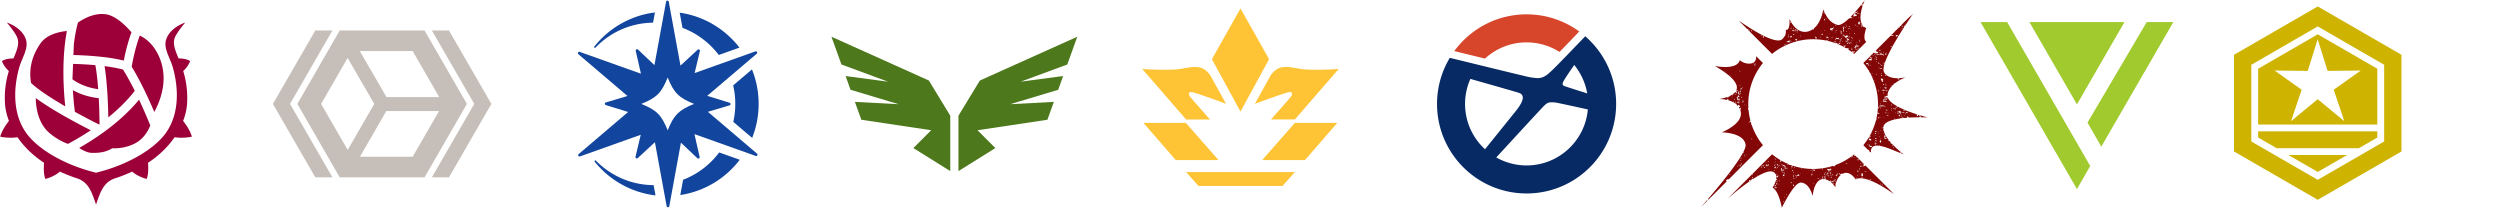 <svg xmlns="http://www.w3.org/2000/svg" viewBox="0 0 1600 133"><path fill="#ffc436" d="M793.914 119h26.916l7.875-8.88h-69.582l7.875 8.88h26.916Zm-41.446-16.552h27.391l-20.927-23.83h-27.14l20.676 23.83Zm82.719 0h-27.392l20.927-23.83h27.14l-20.676 23.83Zm-50.498-35.974-9.31-16.83s-2.593-5.749-8.263-6.625c-5.11-.79-9.189 1.262-16.316 1.515-11.966.424-19.8-.444-19.8-.444l28.11 32.393h15.293s-11.753-13.189-12.839-14.694c-1.129-1.562-1.057-3.328 1.56-2.776 3.298.694 21.69 7.46 21.69 7.46m18.306 0 9.31-16.83s2.593-5.748 8.263-6.624c5.11-.79 9.189 1.262 16.316 1.515 11.966.424 19.8-.444 19.8-.444l-28.11 32.393h-15.294s11.754-13.189 12.84-14.694c1.129-1.562 1.057-3.328-1.561-2.776-3.297.694-21.689 7.46-21.689 7.46m-9.08 4.96 18.288-33.553-18.289-32.483-18.289 32.483 18.29 33.552Z"/><path fill="#072964" d="M1034.298 68.336c.02-.61.032-1.221.032-1.836 0-15.51-6.172-29.568-16.182-39.885l.004-.004c-.048-.05-.1-.096-.148-.146a57.59 57.59 0 0 0-1.459-1.44c-.124-.118-.25-.235-.376-.352a57.93 57.93 0 0 0-1.61-1.46l-1.502 1.565-.05.053-1.519 1.579-.058.06a2978.273 2978.273 0 0 1-9.336 9.673c-4.272 4.403-7.747 7.937-8.887 8.979-1.756 1.605-3.707 3.594-6.336 4.45-.724.235-2.17.488-2.928.434a46.12 46.12 0 0 1-5.36-.683c-1.484-.284-22.209-5.33-50.717-12.31l-.007.01a60.541 60.541 0 0 0-1.098 1.919l-.208.39a57.287 57.287 0 0 0-.91 1.76l-.085.169a57.039 57.039 0 0 0-5.857 25.24c0 31.653 25.66 57.313 57.315 57.313 31.002 0 56.252-24.616 57.278-55.37 0-.035.002-.072.004-.108Zm-34.139-15.29c.23-1.012 3.311-5.666 7.344-11.461a39.204 39.204 0 0 1 8.318 18.2c-8.42-2.662-14.17-4.506-14.73-4.751-.875-.383-1.163-.976-.932-1.989v.001Zm-59.118-2.553c17.336 4.93 28.963 8.256 30.291 8.686 1.598.516 7.113 1.614-1.297 11.982-.654.834-8.809 10.948-19.627 24.359-7.846-7.198-12.768-17.533-12.768-29.02a39.2 39.2 0 0 1 3.401-16.007Zm35.975 55.383a39.18 39.18 0 0 1-19.397-5.114c16.035-17.448 29.202-31.723 30.665-33.13 1.06-1.018 2.258-2.073 3.87-2.13 1.215-.044 2.453-.023 3.65.167 1.401.221 9.451 1.958 20.421 4.367-1.789 20.088-18.655 35.84-39.21 35.84h.001Z"/><path fill="#d7452b" d="M977.016 27.124a39.177 39.177 0 0 1 21.08 6.125c3.846-3.961 8.45-8.74 12.628-13.092a57.04 57.04 0 0 0-33.708-10.971c-19.01 0-35.85 9.263-46.278 23.514 6.55 1.601 13.1 3.2 19.65 4.798 7.01-6.44 16.36-10.374 26.628-10.374Z"/><path fill="#12459e" d="M481.381 88.255a58.831 58.831 0 0 0 4.147-21.767c0-7.805-1.52-15.254-4.273-22.073L469.213 54.66c.839 3.57 1.31 7.28 1.363 11.086a52.213 52.213 0 0 1-1.272 12.232l12.076 10.276.001.001Zm-99.973 14.567a.522.522 0 0 0-.549-.128.529.529 0 0 0-.236.828c9.43 11.677 23.224 19.678 38.902 21.536l-1.207-6.58c-14.465-.074-27.529-6.056-36.91-15.656Zm55.767 12.235-1.79 9.76c15.476-2.327 28.981-10.669 38.065-22.567l-13.173-4.692a52.14 52.14 0 0 1-23.102 17.499Zm22.85-79.873 13.23-4.713c-9.156-11.858-22.723-20.132-38.245-22.365l1.78 9.704c9.278 3.5 17.325 9.585 23.235 17.374ZM380.569 30.6a.499.499 0 0 0 .525-.125c9.327-9.71 22.388-15.802 36.875-15.97l1.2-6.542c-15.69 1.956-29.463 10.07-38.827 21.851a.503.503 0 0 0 .227.785v.001Z"/><path fill="#12459e" d="m453.051 71.56 13.895-4.138c.823-.245.83-1.409.009-1.662l-14.324-4.424 31.687-26.963c.735-.625.055-1.803-.854-1.479L444.569 46.75l3.364-14.104c.199-.835-.806-1.422-1.435-.838L435.504 42l-7.506-40.923c-.174-.95-1.534-.95-1.708 0l-7.45 40.611-10.531-9.964c-.624-.59-1.635-.014-1.444.823l3.33 14.617-39.193-13.96c-.909-.325-1.589.853-.854 1.478l31.446 26.757-13.896 4.14c-.823.244-.829 1.408-.008 1.661l14.324 4.424-31.688 26.963c-.735.625-.055 1.803.854 1.479l38.895-13.855-3.363 14.104c-.2.835.805 1.422 1.435.838L419.14 91l7.507 40.924c.174.948 1.534.948 1.708 0l7.45-40.612 10.531 9.964c.624.59 1.634.014 1.443-.823l-3.33-14.617 39.194 13.961c.908.324 1.588-.854.854-1.48l-31.446-26.755v-.002Zm-8.832-5.06c-9.788 3.926-12.97 7.108-16.897 16.897-3.926-9.789-7.108-12.971-16.896-16.897 9.788-3.926 12.97-7.108 16.896-16.897 3.926 9.789 7.109 12.971 16.897 16.897Z"/><path fill="#4d791c" d="m532.122 23.5 6.397 17.777 29.83 11.001-27.17-3.608 3.163 8.792 30.762 9.228-27.98-1.495 4.122 11.45 44.725 6.709-11.41 11.409 23.612 14.737V74.046L594.47 51.528 532.122 23.5Zm157.343 0-62.35 28.028-13.702 22.518V109.5l23.61-14.737-11.408-11.409 44.726-6.709 4.12-11.45-27.98 1.495 30.763-9.228 3.163-8.792-27.17 3.608 29.83-11.001 6.398-17.777Z"/><path fill="#c6bfb9" d="M212.752 19.5h-10.955l-27.136 47 27.136 47h10.955l-27.135-47 27.135-47Zm74.593 0H276.39l27.136 47-27.136 47h10.956l27.136-47-27.136-47Z"/><path fill="#c6bfb9" d="M271.701 19.5h-54.27l-27.136 47 27.135 47h54.27l27.136-47-27.135-47Zm-7.606 13.173 16.991 29.43h-33.744l-17.074-29.431h33.827v.001ZM205.505 66.5l16.97-29.393 17.05 29.386L222.52 95.97 205.506 66.5Zm58.59 33.827h-33.737l16.878-29.26h33.753l-16.893 29.26Z"/><path fill="#9d0039" d="M122.795 87.46c-.95-3.68-3.724-7.663-5.596-10.052 1.704-4.486 2.387-8.38 2.538-11.075.487-8.656-.786-15.382-2.478-20.852 3.283-2.968 4.424-6.39 4.424-6.39-2.071-1.381-5.285-1.69-7.424-1.726-2.267-5.552-3.982-9.614-2.213-13.657 1.495-3.417 6.487-9.266 6.487-9.266s-10.185 3.192-12.34 11.382c-1.39 5.281 2.307 10.711 4.093 16.324 1.945 6.116 7.227 27.521-4.448 43.367-7.238 9.823-23.818 20.007-44.378 25.013-20.56-5.006-37.14-15.19-44.378-25.013-11.675-15.846-6.394-37.25-4.448-43.367 1.786-5.613 5.484-11.043 4.094-16.324-2.156-8.19-12.34-11.382-12.34-11.382s4.99 5.85 6.486 9.266c1.769 4.043.054 8.106-2.213 13.657-2.14.036-5.353.345-7.424 1.725 0 0 1.141 3.423 4.424 6.39-1.692 5.471-2.965 12.197-2.478 20.854.151 2.695.834 6.588 2.538 11.075-1.872 2.388-4.646 6.37-5.596 10.051 0 0 5.269 1.28 11.063.349 3.78 5.53 9.227 11.252 17 16.368-.232 2.84-.346 7.357.848 10.34 0 0 5.305-1.194 9.296-4.704a98.63 98.63 0 0 0 10.997 4.334c5.717 1.878 8.185 6.173 10.193 11.305.732 1.87 1.69 4.731 1.914 5.402V131l.024-.073.024.073v-.145c.223-.671 1.182-3.531 1.914-5.402 2.008-5.132 4.476-9.427 10.193-11.305a98.63 98.63 0 0 0 10.997-4.334c3.99 3.51 9.296 4.704 9.296 4.704 1.193-2.983 1.08-7.5.849-10.34 7.772-5.116 13.22-10.838 16.999-16.368 5.794.932 11.063-.35 11.063-.35Z"/><path fill="#9d0039" d="M86.261 58.12c-2.289-4.585-4.796-9.23-7.372-13.353l-.142-.227c-3.504-.964-7.634-1.68-11.83-2.208.873 5.219 2.068 15.337 2.412 32.776 5.996-4.868 11.952-10.563 16.932-16.988ZM63.71 79.44c-.07-6.415-.253-11.922-.501-16.603-7.305-.79-12.834-3.052-16.557-5.141.357 6.158.91 11.096 1.261 13.851a386.707 386.707 0 0 0 15.489 8.118l.308-.226v.001Zm-2.684-37.736a236.405 236.405 0 0 0-14.266-.813l-.39 9.863c2.444 1.809 7.99 5.186 16.475 6.313-.586-7.936-1.33-12.79-1.819-15.363Zm43.623 6.282c-.716-11.22-6.789-21.364-15.208-25.23-2.959 8.083-4.649 16.963-5.164 19.919 5.828 9.52 11.14 21.145 14.466 28.946 1.608-2.841 6.608-12.647 5.906-23.635ZM84.142 20.693c-1.95-2.345-9.45-10.807-16.82-11.626-6.41-.712-12.671 2.112-17.43 5.378-1.236 4.514-2.086 9.303-2.646 14.127l-.262 6.633c7.167.19 21.696.9 32.232 3.58.848-4.302 2.456-11.383 4.926-18.092ZM71.846 94.874s7.937.72 15.29-3.521c3.449-1.99 6.796-5.416 9.036-11.07a325.489 325.489 0 0 0-7.169-16.492C77.01 78.33 60.928 88.86 50.69 94.651c1.804 1.234 5.006 3.102 7.998 3.188 6.486.185 10.193-1.112 13.158-2.965Zm-40.385-9.915c4.245 3.65 8.414 5.82 12.03 7.115a167.477 167.477 0 0 0 14.607-8.71c-8.273-4.186-24.213-12.6-35.196-20.59-.008 3.327.544 15.292 8.56 22.185h-.001Zm10.31-16.889c-1.086-10.182-2.416-30.1 1.044-48.21-2.702.215-12.322 1.416-16.837 7.832-6.926 9.841-7.248 19.038-6.089 25.412 4.417 4.221 12.798 9.693 21.882 14.964v.002Z"/><path fill="#830707" d="m1199.851 33.01-.195.196h.162c.01-.065.024-.13.032-.196h.001Zm-7.475-30.158c.585-1.66 1.1-2.757 1.1-2.757s-.777 1.056-2.016 2.623c.296.169.61.188.916.134Zm24.18 94.916c.084.125.108.239.07.344.62.248 1.214.482 1.772.686 0 0-.538-.396-1.39-1.083-.157.01-.325.006-.452.052v.002-.001Zm17.226-22.598s-1.957-.475-4.792-1.32c-.117.147-.262.284-.27.473.335-.042.543.094.537.442a.587.587 0 0 1-.1.306c2.766.007 4.625.098 4.625.098v.001Zm-66.807-69.636s-.023.183-.077.503c.097.02.184.069.251.141a10.74 10.74 0 0 1-.174-.644Zm-54.223 7.563-.12-.088.093.095c.008-.004.018-.005.026-.007h.001Zm7.3 7.335 14.067 14.067a41.378 41.378 0 0 1 16.757-8.281c.015-.1.018-.2.008-.3.103.078.187.157.256.234a41.6 41.6 0 0 1 9.27-1.043 41.369 41.369 0 0 1 15.013 2.809c.024-.186-.45-.148-.258-.428h.878c-.066.287-.197.45-.39.518.217.085.437.166.651.255.16-.11.332-.209.49-.32.088-.102.16-.258.27-.293.221-.07.463-.076.7-.095.008 0 .06.153.038.216-.11.304-.325.428-.646.335a1.002 1.002 0 0 0-.555.287 41.59 41.59 0 0 1 1.897.865c.13-.083.3-.079.56.05l-.19.13c.5.25.993.508 1.481.777.076.031.16.073.251.128l-.01.004c.297.165.59.335.883.507.122-.07.335-.007.507-.038.343.065.723.113 1.09.214.214.06.276.284.21.478-.09.262-.26.055-.4.031l-.37-.06c.83.525 1.64 1.08 2.43 1.662.618-.575 1.376.169 2-.238.104-.068.235-.005.248.122.01.095-.05.285-.09.288-.418.027-.711.461-1.186.351-.118-.074-.233-.087-.334-.05.38.291.757.582 1.125.885l1.045-1.045a.271.271 0 0 1 .014-.147c.059-.188.198-.285.392-.258l6.26-6.261c-1.54-1.171-1.588-4.124-.048-8.803a5.863 5.863 0 0 1-1.505-.986c-.195.166-.38.418-.64-.006-.012-.06-.033-.13-.05-.2-.1.008-.21-.142-.32-.173l-.114-.033c-.077.05-.202.088-.216.162-.014.078-.013.16-.018.24.026.005.063 0 .08.015.026.03.04.074.062.11-.23.066-.48.037-.754.124l.43-.589a.98.98 0 0 1 .063-.163l-.036-.01v-.17c.229-.095.45-.042.672.034.1.021.18.074.23.137.002 0 0-.004.004-.005.025-.01.053-.01.08-.016a5.799 5.799 0 0 1-.669-.977l-.173-.005c-.096.158-.158.379-.414.297-.069-.02-.176-.139-.164-.166.11-.241.33-.305.576-.307a.263.263 0 0 1 .053-.056c-.1-.206-.19-.417-.27-.632-.133-.022-.132-.144-.118-.252.002-.018.006-.033.01-.05-1.066-3.316-.015-7.783.994-10.819a2.68 2.68 0 0 0-.81.17V2.86a113.58 113.58 0 0 1-4.358 5.18c.005.165-.1.347-.2.51.295.041.755-.116.576.494-.09.307.09.306.308.233.461-.15.41.211.466.465l.148.16c.08.47-.207.402-.493.335l-.338.009c-.15.156-.324.2-.526.11-.027.004-.053.01-.082.013-.28.017-.634.293-.8-.11-.11-.269.355-.274.403-.523-.05-.152-.365-.395-.107-.437.676-.113.266-.462.235-.734l-.057-.008c-.475.522-.96 1.04-1.451 1.546a.312.312 0 0 1-.204.208c-.186.19-.37.38-.556.564.172-.053.373-.015.627.195l.704.418c-.517.162-.947.208-1.392.069-.182-.054-.31-.037-.373.186-.04.139-.177.094-.274.035a.175.175 0 0 1-.09-.123c-2.87 2.741-5.707 4.762-7.501 4.29a10.296 10.296 0 0 1-1.066-.349.25.25 0 0 1-.22-.003c-.03-.014-.045-.058-.06-.105-3.572-1.486-5.607-4.685-6.674-7.057-.045.14-.045.38-.258.289-.134-.057.035-.23.07-.349l-.04-.31c-.214-.371-.523.035-.82-.085.153-.286.388-.384.649-.443l.012-.027a18.764 18.764 0 0 1-.242-.658.752.752 0 0 1-.27-.312c-.102.034-.207.106-.312.138a29.197 29.197 0 0 1-.792 3.094c.01-.004.02-.015.03-.015.065 0 .165.048.183.1.018.05-.046.13-.074.199l-.186-.131c-1.206 3.754-3.69 8.763-8.558 10.148-2.85.811-5.2.046-7.048-1.277a.413.413 0 0 1-.091.09c-.324.042-.367.046-.382-.45a13.468 13.468 0 0 1-2.021-2.039c-.021.02-.042.038-.06.057-.045-.052-.12-.1-.127-.155-.003-.027.013-.057.035-.093-1.627-2.075-2.447-4.14-2.447-4.14s.74 7.58-2.367 7.082c0 0 .444 1.46-.4 3.369l.023-.006c.1.013.247-.002.238.13-.003.059-.155.13-.25.154-.032.007-.081-.008-.124-.03-.352.718-.886 1.488-1.695 2.265-4.51 4.33-23.715-8.942-27.433-11.584a.18.18 0 0 1-.086.087l6.838 6.839c.042.007.07.025.063.063v.001Zm67.767 11.38c-.185.004-.216-.135-.213-.284.004-.202.121-.3.314-.3.175 0 .23.12.23.281-.033.18-.142.297-.33.302v.001Zm.746-.022c-.07-.018-.12-.1-.245-.207.241-.126.49-.162.556.032.083.24-.158.216-.31.175Zm-.342-1.41c.034-.074.15-.127.238-.145.042-.01.105.082.148.119-.032.188-.152.142-.245.129-.06-.009-.192.006-.142-.104h.001v.001Zm.913-.6-.852-.016c-.136.008-.272.032-.407.023a1.287 1.287 0 0 0-.22.016.61.61 0 0 1 .056.161c.115.051.195.208.131.25-.143.092-.24.058-.323-.014a.998.998 0 0 1-.045.289c.158.062.298.158.176.34-.184.28-.418.123-.605-.063-.148-.16-.342-.395-.178-.55.16-.15.275-.017.385.111.046-.073.1-.154.165-.241-.026-.036-.053-.074-.08-.108-.084-.066-.144-.148-.11-.216-.05-.042-.083-.11-.09-.22-.03-.458.426-.249.626-.21.34.066.488-.55.86-.202.179.025.376-.009.507.163.182.056.506-.138.527.16.02.269-.269.338-.523.328v-.001Zm-.707-12.832c-.046-.005-.127-.142-.11-.17.076-.132.093-.338.282-.355.122-.01.175.108.16.25-.062.138-.13.3-.333.275h.001Zm1.205 1.303.172-.068c.044.056.125.113.13.174.005.093-.086.137-.163.085-.062-.041-.093-.125-.139-.19v-.001Zm-.473 12.513c.373-.241.583.006.878.108-.335.2-.582.155-.878-.108Zm1.232-3.833c-.164-.024-.327-.055-.323-.272.003-.216.135-.266.323-.234v.506Zm0-.675c-.484-.337-.232-.674 0-1.011v1.012-.001Zm.373-.081.058.158c-.06.038-.124.105-.19.11-.102.004-.13-.086-.07-.157.046-.054.132-.075.2-.111h.002Zm-.307-12.082c.232.12.173.348.02.535l-.553.268.597.175c-.317.307-.528.82-.998.462-.398-.303-.264-.908-.164-1.263.096-.342.473.07.723.165.16-.082.036-.517.374-.342h.001Zm-.622-2.803c-.014.053-.11.106-.178.12-.104.02-.23 0-.242-.13-.013-.142.123-.143.225-.162.107.012.232.023.195.172Zm.01 2.157c.106.001.224.02.197.172-.053.114-.129.19-.253.159-.143-.036-.244-.133-.234-.282.001-.023.19-.049.29-.049Zm.366-4.73c-.514.422-.883.178-1.252-.015-.14.005-.33.128-.386-.1-.02-.083.052-.254.12-.28.148-.054.235.068.277.21.323.331.764.01 1.24.185h.001Zm-1.52-1.343c.163-.01.262.07.305.224-.038.15-.13.252-.29.242-.165-.01-.24-.123-.24-.283.001-.146.106-.177.225-.183Zm-.425.97c-.47.137.003-.536-.4-.5-.27-.005-.138.515-.515.385-.24-.085-.132-.338-.113-.4.126-.42.433.084.63-.093.252-.07.522-.104.61.205.03.112-.107.372-.212.404v-.001Zm.031 18.88c.107-.057.127.033.15.11-.01.119-.064.214-.189.203-.048-.004-.13-.116-.12-.154.018-.063.094-.122.16-.158v-.001Zm.321 1.427-.894.275c.18-.306.393-.583.894-.274v-.001Zm-.685-12.269c-.244.168-.405.038-.586-.181.269-.116.459-.098.586.181Zm-.714-.876c.063-.018.145.028.348.078-.148.086-.21.15-.283.157-.063.007-.135-.048-.202-.077.044-.055.081-.142.137-.158Zm-.275-.714c0 .003.002.005.003.008l-.012.012.008-.02h.001Zm.088 6.431c.05.01.132.13.117.169-.093.226-.247.367-.592.247.116-.223.174-.473.475-.416Zm-9.419 5.813c-.218-.055-.31-.179-.28-.363.023-.158.14-.23.3-.2.19.034.303.187.277.348-.015.09-.204.152-.297.215Zm1.73-.22c-.014.064-.094.113-.128.152-.193.003-.198-.112-.204-.221-.007-.103.057-.152.148-.148.131.007.207.093.183.217Zm.784 2.702c-.01.046-.12.074-.162.098-.162-.036-.217-.13-.22-.247-.003-.09.05-.158.156-.137.151.034.26.12.226.285v.001Zm.928.059c-.215-.082-.362-.12-.372.196-.005.21-.098.41-.356.275-.205-.106-.186-.353-.117-.517.148-.357.507-.36.828-.389.13-.01.292-.006.254.254-.03.077-.042.254-.237.181Zm.313-2.72c-.063.004-.15-.043-.194-.093-.067-.079-.005-.134.077-.151.1-.021.205-.032.267.121-.044.039-.095.118-.15.122v.001Zm-.169-1.075c.03-.114.12-.187.233-.153.088.026.161.102.314.207-.18.053-.27.095-.363.103-.1.009-.23.01-.185-.158l.001.001Zm.491.922c-.092-.316.1-.405.326-.482.003-.008.002-.016.006-.024l.001.002.025.007c.193-.14.188-.337.124-.564.382.067.381.348.41.612.163.067.354.093.461.292-.297.035-.518-.095-.73-.252a30.44 30.44 0 0 1-.265-.088l-.013.01v-.001l-.019.006c-.105.29.285.428.235.727-.252.06-.464.089-.56-.245Zm.211-1.834c-.01-.172-.022-.339.267-.392.066.054.151.11.236.168.323-.11.443.057.53.285.02.018.05.032.06.056.102.235.618.233.44.58-.21.407-.523.011-.79-.018-.236.044-.438-.021-.58-.213-.01-.014.012-.064.041-.11-.127-.052-.192-.175-.204-.356Zm1.78 3.052c-.313.057-.353-.152-.337-.4.002-.035-.07-.075-.11-.11l-.482.236c-.024.156.02.37-.176.418-.18.043-.3-.116-.349-.277-.075-.246.06-.355.295-.372.205-.248.468-.111.712-.107.134.002.285-.032.401.015.169.07.36.184.362.385 0 .074-.195.19-.316.211v.001Zm-.066-1.96.12-.22c.08.059.18.1.183.141 0 .058-.065.15-.12.166-.048.015-.122-.055-.183-.088v.001Zm.191-2.583c-.126-.013-.243-.121-.202-.203.05-.104.19-.195.31-.229.17-.047.15.125.153.217.007.166-.086.249-.26.215Zm-.244-1.76.366-.29c.042.1.123.205.106.29-.013.068-.146.16-.222.158-.084-.003-.167-.101-.25-.158Zm1.135 9.976c.39-.27.75-.477 1.277-.156-.47.01-.773.524-1.277.156Zm.322-1.002c.114.056.285.056.29.232.006.166-.148.114-.2.145-.222.021-.264-.09-.27-.244-.008-.147.041-.2.18-.133Zm0-4.396c-.045-.184.142-.256.324-.174.065.028.112.099.172.155-.183.188-.475.11-.496.019Zm-.19-2.191c.095-.04.236-.11.295-.072.24.156.448.366.764.326-.038.314-.267.346-.39.477-.12-.332-.44-.423-.697-.594-.016-.01.003-.127.028-.137Zm-.34 2.965c.042-.036.225.013.27.075.137.187-.152.24-.155.394.127.01.28-.035.353.107.017.037-.05.16-.105.184-.26.114-.39-.037-.473-.263-.156-.207-.037-.371.11-.497Zm-.894-10.31c.122.005.296-.007.183.218-.104.112.076.445-.267.37-.12-.026-.27-.116-.233-.285.037-.157.112-.316.317-.304v.001Zm-.04 1.557c.285-.09.527-.03.717.212-.292.22-.493-.012-.716-.14-.302-.012-.557.432-.949.056.315-.229.631-.175.947-.127v-.001Zm-1.028 4.552c.188.098.05.224-.055.317l.33.475.007-.002.002.005c.255.01.524-.044.863.188-.42.133-.7.236-.863-.188h-.008c0-.001 0-.002-.002-.003l-.705.173c-.343.387-.69.74-1.175.174-.145-.052-.153-.18-.168-.303-.437-.084-1.039-.876-.965-1.266.021-.108.022-.241.16-.26.163-.02.21.16.316.229.401.26-.154.965.515 1.087.232-.46 1.303-.86 1.748-.626Zm-.496-2.738c-.01.255-.237.255-.435.3.058-.187.048-.425.281-.448.05-.005.156.098.153.148h.001Zm-.114-3.05c.017.006.036.108.015.133-.14.162-.298.071-.543-.011.206-.151.365-.168.528-.121v-.001Zm-.385-.374c-.113-.013-.203-.086-.196-.213 0-.027.086-.063.135-.069.118-.01.216.02.225.204-.045.023-.108.084-.164.078Zm-.032-.96.146.112c-.06.04-.113.095-.179.112-.034.011-.116-.033-.127-.07-.036-.104.047-.131.16-.154Zm-.078 2.131h-.99c.388-.384.686-.347.99 0Zm-1.59-.817h.005l-.007.012.01-.011.004.01.654-.046c-.217.155-.434.671-.654.046l-.014.001.003-.012Zm-.326.024c.27.638.916 1 .411 1.676.065.268.135.534.19.804.08.391.023.714-.587.812.395-.665.014-1.303.102-1.946-.22-.373-.25-.765-.116-1.346Zm-.107 5.857c.096.053.224.114.22.123-.049.125-.112.256-.272.256-.087 0-.255.032-.22-.111.025-.105.175-.18.272-.268Zm-.64-1.1c.008-.138.096-.205.216-.165.053.018.1.133.101.205.002.11-.039.218-.166.223-.16-.04-.156-.152-.15-.263Zm-.029 2.817c-.167.142.142.501-.162.51-.263.007-.075-.33-.17-.486-.07-.042-.283-.044-.128-.174.169-.141.388-.152.46.15Zm-.844-4.799c.09-.063.19-.06.288-.025a.2.2 0 0 1 .12-.036c.065.006.162.03.127.132-.005.016-.025.028-.04.042.385.387.116.882.124 1.332-.037.195.125.62-.353.306-.317-.155-.225-.327-.02-.503-.08-.332.481-.824-.263-.997-.14-.031-.074-.185.017-.25v-.001Zm.02 5.499c.136.048.105.14.058.23a.73.73 0 0 1 .15.097.434.434 0 0 1 .365.182c-.379.16-.456.18-.514-.011-.127.01-.252 0-.378-.035.01-.053.006-.115.034-.143.007-.008.014-.007.021-.013l-.396-.018c.132-.38.402-.382.66-.29h.001v.001Zm-9.122.504c.45-.178.716-.243 1.036.069-.364.123-.63.178-1.036-.069Zm3.028-1.182c-.038 0-.078-.061-.142-.118.097-.02.17-.049.244-.043.038.002.071.063.107.097-.07.023-.14.06-.21.063l.001.001Zm.638-.14c-.098-.28-.285-.47.015-.675.055-.038.216-.031.232 0 .122.25.003.434-.247.675Zm3.686-.12c.147-.159.461-.17.597.02.11.15.15.44.077.605-.1.23-.4.138-.595.106-.448-.074-.886-.205-1.33-.315v.007l-.015.01.134 1.196c-.137-.397-.796-.792-.134-1.196l-.004-.021.02.004c.063-.457.204-.798.717-.38.218.179.331.184.533-.037v.001Zm-.73-4.75c.02.123-.06.202-.185.21a.325.325 0 0 1-.35-.235c.002-.161.087-.228.198-.243.196-.027.306.09.336.267v.001Zm-.714-3.28c.07-.152.194-.18.332-.117.12.055.135.186.058.266a.381.381 0 0 1-.28.1c-.133-.013-.15-.13-.11-.249Zm-.086 4.063c.074-.008.155.035.264.062-.172.236-.352.35-.475.2-.199-.243.062-.245.21-.262h.001Zm-.219 5.944c.406.122.283.547.506.889-.57.01-.73-.23-.735-.617 0-.155.072-.318.23-.272Zm-3.006-7.83c.143-.37.264-.625.751-.376.174.09.477-.074.72-.121.05-.037.1-.074.15-.113.192-.064.261-.586.54-.228.267.344-.123.517-.353.698-.094.224-.239.366-.504.32l-.003.208c.18.116.148.3.154.473-.207.407-.43.158-.652.017l-.005-.362c-.285.03-.55.352-.852.076-.227-.208-.025-.39.053-.591v-.002l.001.001Zm-.313 3.122c.07-.004.143.053.213.083-.027.062-.04.162-.084.178-.105.037-.214.007-.288-.14.05-.04.101-.116.158-.12h.001v-.001Zm-.456 3.86c-.013.139-.137.132-.238.121-.067-.006-.185-.012-.136-.116.036-.08.14-.125.238-.206.065.092.14.151.136.202v-.001Zm-.174-.991c-.525-.163-.976-.27-1.44-.222-.052.143-.067.345-.303.23-.06-.03-.144-.135-.13-.168.072-.167.228-.205.398-.197.583-.886.65-.876 1.475.358v-.001Zm-1.105-1.883.117.09c-.038.028-.079.081-.115.078-.042-.003-.08-.056-.119-.087l.118-.081Zm-.315-10.562.155.106c-.066.031-.133.091-.195.087-.06-.004-.16-.072-.165-.116-.008-.113.09-.097.205-.077Zm-.494 10.744c.24.103.081.295.105.445l.01.01.002.014c.12.082.31.095.306.301 0 .015-.04.045-.058.042-.204-.026-.204-.2-.248-.343l-.01-.007-.002-.017c-.122-.127-.168-.271-.105-.446v.001Zm-.469-3.042c-.18.023-.374.034-.47-.192.175-.164.348-.101.504.006.08.056.046.175-.034.186Zm.037-7.81c-.02.52-.308.81-.573 1.294-.24-.765.023-1.06.573-1.293v-.001Zm-1.947-.758c.042.01.1.074.1.115 0 .109-.09.116-.17.095-.073-.021-.142-.066-.409-.194.338-.015.414-.033.48-.016Zm-.167 9.329c-.042.11-.123.08-.177.01-.026-.031-.015-.094-.02-.151.052 0 .114-.018.142.005.035.027.07.101.055.137v-.001Zm.608 1.373c.007.188.19.387-.037.56l-.105-.195-.95-.217c.69-.563.76-.57 1.092-.148Zm-1.087 2.019c-.44.107-.44-.154-.457-.441.303.024.31.3.458.44v.001Zm-2.81.476c.104.193-.12.364-.339.306-.26-.072-.584-.183-.6-.492-.019-.29.28-.36.51-.424.431.002.316.405.428.61Zm-.947-1.277c.137.01.271 0 .25.158-.009.054-.1.125-.165.138-.106.023-.235.004-.216-.15.008-.058.094-.107.131-.146Zm-1.012-4.666c.177-.019.23.121.237.27.008.139.01.297-.184.303-.165.004-.24-.112-.262-.286 0-.13.042-.27.21-.287Zm-8.477 4.319c.148.212.163.393.037.563-.02.026-.17.006-.196-.032-.115-.183-.084-.353.16-.532v.001Zm-5.998 4.16c-.096-.035-.252-.135-.244-.186a.255.255 0 0 1 .283-.22c.137.013.152.13.163.24-.009.128-.074.214-.2.167h-.002v-.001Zm2.446-2.86.01-.004v.015l-.01-.01v-.001Zm0-.001-.006-.006.016.002-.01.004Zm.54 2.037c.311-.449.635-.306 1.033-.226-.327.378-.659.183-1.034.226Zm.822-6.85c.204-.071.348.1.352.327.004.162-.013.327-.022.49-.316.248-.326.242-.422-.324-.272-.221-.12-.42.09-.494l.002.001Zm.268 1.537c-.058.067-.1.162-.15.167-.143.014-.161-.107-.158-.215.003-.086.055-.165.149-.128.06.023.097.105.158.176h.001Zm-.262 4.466c.076.167.226.274.43.244.011-.005.023-.007.035-.015l.015.01v.002c-.019.004-.032 0-.05.003-.48.251-.95-.097-1.43-.04-.12.015-.225-.088-.199-.207.02-.089.118-.215.197-.228.357-.058.763-.295 1.002.231Zm-.736-6.604c.165.396-.422.422-.37.754.138.158.32.312.032.496-.042.14-.084.44-.266.176-.338-.496.001-1.229.604-1.425v-.001Zm-1.087 3.497c-.268.232-.498.085-.76-.15.26-.253.5-.344.76-.137.05.04.05.244 0 .287Zm-.334-4.281c.307.316.218.552.045.954-.17-.387-.187-.627-.045-.954Zm.074 1.461c.268-.039.12.258-.014.401-.052.082.342.603-.202.205-.105-.076-.228-.123-.343-.185-.203-.04-.452.073-.63-.238.37-.248.813-.129 1.19-.183Zm-1.3 4.17c.078.483-.291.442-.574.461-.267.02-.33-.193-.295-.398.05-.285.17-.573.523-.522.204.028.575.05.346.459Zm-.247-5.28c.012.13.037.299-.152.278-.109-.01-.348-.055-.176-.288.074-.153-.074-.466.198-.45.275.017.13.29.13.46Zm-.319-4.027c.053.01.137.127.125.169-.076.259-.273.318-.568.291.096-.245.086-.525.443-.46Zm-1.166 8.998c-.004.102-.012.216-.198.248-.054-.06-.17-.133-.17-.206 0-.074.102-.183.183-.214.128-.05.19.053.185.172Zm-.06.538c-.046.185-.141.222-.252.225a.27.27 0 0 1-.28-.233c-.016-.136.144-.091.231-.1.134-.017.251.013.3.108h.001Zm.01-1.4c-.197.295-.386.324-.622.181.12-.345.357-.264.623-.181h-.001Zm-.97 4.323c.36-.535 1.122-.696 2.288-.484-.297.266-1.01-.032-.864.81.045.254-.937.16-1.42-.141-.006.164-.009.365-.213.383-.199.018-.256-.207-.264-.334-.02-.39.306-.169.474-.234Zm-.91 2.177c-.35-.216-.208-.532-.338-.748.234.162.42.343.338.748Zm-1.02-.561c.058.086.145.169.177.27.046.148-.093.195-.19.193-.12-.003-.193-.105-.196-.23 0-.124.072-.202.208-.233h.001Zm-13.466-5.109c.314.052.382.353.366.623-.007.087.161.348-.168.325-.353-.027-.422-.296-.538-.535.095-.17.103-.452.34-.413Zm-1.16-.549c.111-.027.197.064.214.19-.049.159-.098.328-.296.344-.162.013-.139-.135-.145-.232a.285.285 0 0 1 .227-.303v.001Zm-6.238-3.13c.144-.014.314.04.212.212-.085.143-.057.414-.356.4-.232-.054-.206-.317-.224-.455-.031-.246.226-.144.368-.158v.001Zm-2.346-.437c-.187-.01-.32-.121-.343-.287-.024-.17.14-.198.28-.21.185-.014.326.032.316.256-.008.156-.083.25-.253.241Zm.92.657c-.233-.188-.133-.369.135-.639l.097.646c-.08 0-.184.032-.232-.007Zm-14.936 96.19c-.069-.19-.001-.48.105-.668.132-.23 1.111-.513 1.692-.55l6.492-6.492c-.018-.057-.028-.12-.042-.18.067.011.12.031.165.058l15.098-15.1a41.45 41.45 0 0 1-7.241-13.107.188.188 0 0 1-.071.115c-.24.204-.222-.075-.233-.212-.008-.075.03-.155.055-.245.068.06.147.126.2.195a41.178 41.178 0 0 1-.649-2.13c-.004.003-.01.016-.015.016l.097.644c-.34-.013-.5-.38-.812-.336l-.013.015v.001l-.014.023c.02.12.047.243.045.362-.003.138-.04.286-.23.264-.068-.008-.166-.056-.19-.112-.084-.2.142-.18.216-.272.06-.076.11-.16.16-.242l-.007-.037c.01-.002.021 0 .032-.002.173-.241.372-.443.691-.47-.03-.114-.055-.233-.084-.347a.634.634 0 0 1-.146.076c-.032.011-.082-.037-.124-.058.044-.052.08-.119.135-.154.017-.01.05.004.107.029a41.38 41.38 0 0 1-1.152-6.855.413.413 0 0 0-.05.021c-.11.06-.369-.025-.318-.133.132-.28-.053-.784.297-.955a42.165 42.165 0 0 1-.075-2.385 41.338 41.338 0 0 1 9.39-26.291l-4.4-4.401c.023.215.04.422.043.618.034 1.594-.55 2.675-1.473 3.338.01.011.02.024.025.038.046.14-.078.177-.177.185a.298.298 0 0 1-.13-.036c-2.37 1.395-6.533.44-8.69-1.572-1.886 6.708-15.98 3.717-15.98 3.717 12.45 7.23 15.052 12.103 13.831 15.334.021.039.013.097-.053.19a.719.719 0 0 1-.05.064c-.03.065-.06.129-.093.192.012.035.05.068.135.097.197.069.203-.23.37-.266.2-.065.433-.165.572.042.068.102-.116.21-.238.264-.285.296-.663.144-.996.211.324.186.785.324.284.802.19.055.405.117.334.372-.058.207-.27.192-.406.11-.252-.152-.566-.316-.264-.694-.078-.195-.24-.082-.393-.026-1.006 1.233-2.595 2.157-4.234 2.836a.232.232 0 0 1 .046.144c-.017.353-.26.513-.623.447.047.142.1.285.137.43.004.012-.1.08-.116.068-.237-.171-.098-.437-.158-.655a1.126 1.126 0 0 1-.02-.145 28.448 28.448 0 0 1-5.363 1.369s2.33-.086 5.092.556v-.002c-.015-.294.26-.549.59-.528.341.021.293.327.282.549.02.079.021.145.013.207.75.213 1.516.485 2.266.827.012 0 .02-.002.036 0l.01.02c.822.379 1.624.846 2.357 1.424a.475.475 0 0 1 .032-.349c.277.138.375.36.41.625a.722.722 0 0 1 .042.13c.398.357.766.756 1.103 1.192.016-.338-.324-.778.197-.952.184-.06 1.07.879 1.06 1.09-.006.08-.515.316-.849.435.2.306.388.624.553.967.145-.068.228-.228.255-.432.025-.2.098-.23.242-.226.172.004.146.124.195.253.156.41-.376.662-.188 1.047.109.034.208.089.15.222-.052.12-.147.142-.25.148.048.14.099.278.14.425 2.294 8.062-12.026 13.677-12.026 13.677s.198.002.535.016c.047-.03.1-.049.155-.055.01.02.02.042.033.063 2.88.137 13.498 1.097 14.522 7.852.158 1.041-.39 2.69-1.453 4.762.031-.005.057-.005.09-.013.148-.037.268.147.204.285-.126.268-.268.077-.45.03-3.87 7.347-13.903 19.73-22.33 29.585-.004.018-.009.036-.011.053.038.195.093.39.112.588l1.343-1.343a.156.156 0 0 1-.02-.085c0-.135.11-.186.218-.18.02.002.038.006.057.011L1105.203 116c-.156.06-.354.038-.424-.155v-.001Zm20.021-23.2c.082.054.16.113.238.17l-.2.183c-.075-.098-.163-.173-.189-.266-.02-.07.045-.156.15-.086h.001v-.001Zm-3.505-3.45c.059.007.137.084.153.145.009.039-.083.102-.15.177-.068-.08-.151-.135-.15-.19 0-.048.1-.137.148-.132h-.001Zm-.462-.541c.104.077.251.134.299.237.062.132-.121.11-.186.169-.205.038-.21-.114-.214-.239-.001-.055.065-.112.101-.169v.002Zm2.915-47.786-.739-.237c.375-.37.55.025.74.237h-.001Zm-.728.251.806.54c-.3.32-.543-.092-.811-.04v.022l-.02-.003c.004.123.07.28-.136.3-.13.013-.23-.099-.198-.202.052-.16.208-.108.335-.097v-.018h.019l-.002-.329c-.15-.097-.3-.196-.45-.295.246-.207.346-.025.457.122Zm-.91-.697c.111.036.272-.01.228.17-.013.056-.132.142-.16.127-.092-.042-.165-.126-.245-.196l.176-.101h.001Zm-18.052 5.185c-.056-.01-.095-.095-.168-.175.101-.04.18-.102.226-.084.056.023.083.114.122.175-.06.032-.13.096-.18.084Zm3.268 3.201c-.095-.105-.181-.175-.221-.266-.017-.034.058-.156.11-.17.128-.034.203.049.196.179-.005.07-.045.141-.085.257Zm6.216-3.383c.206-.038.211.114.215.238 0 .055-.065.112-.1.168-.104-.077-.252-.134-.3-.237-.062-.132.122-.111.186-.17l-.001.001Zm.204 9.351c.007.075-.033.154-.055.245-.152-.134-.367-.294-.178-.457.238-.205.22.075.233.212Zm-.554-9.808c.066.08.15.135.15.19 0 .048-.1.137-.148.132-.06-.008-.137-.085-.152-.146-.01-.039.082-.101.15-.176Zm-.733 13.867-.01-.01.012-.003c.055-.598.287-.33.66-.068l-.66.068v.01c.305.213.86.227.593.89-.053.133.35.448.547.686-.07.039-.116.082-.167.09-.69.12-1.09-.538-.918-.834.235-.408-.527-.568-.057-.828v-.001Zm.794 3.923-.108.221c-.086-.071-.178-.11-.194-.169-.03-.11.08-.118.153-.114.05.002.1.04.149.063v-.001Zm-3.81-2.069c-.31.09-.58.405-.97.246.262-.359.612-.326.97-.245v-.001Zm-2.455 1.315c-.161.004-.261-.072-.223-.276.02-.033-.01-.184.119-.1.109.071.188.186.28.281-.058.034-.115.093-.176.095Zm1.053.022h.95c-.264.338-.516.241-.95 0Zm1.135 3.33.844-.473c-.23.492-.425.612-.844.473Zm.813-1.53c-.165.022-.272-.107-.27-.245.002-.147.126-.234.29-.226.105.022.235.033.222.183-.011.143-.094.268-.243.288Zm.928 1.87c-.255-.16-.358-.382-.177-.68.36.065.388.354.458.612-.095.027-.225.106-.282.069v-.001Zm-.946-5.162 1.38-.129c-.362.344-.822.387-1.38.13v-.001Zm1.857 2.671c.522-.56-.496-.416-.42-.876.948.262.563-.662.88-1.002.16-.198.26-.475.65-.449l-.314.461c.12.057.238.131.366.167.288.081.17.307.177.48.005.12-.138.261-.2.211-.647-.527-.576.211-.66.426-.16.412.268.513.526.685.046.03.095.058.142.086.262.08.542.16.43.528-.061.2-.174.422-.44.348-.382-.105-.092-.305-.06-.486.019-.114-.152-.106-.258-.091-.137.178-.198.467-.53.364.265-.398-.791-.31-.288-.852h-.001Zm.863 3.265c-.08-.067-.18-.127-.226-.216-.055-.103.023-.15.123-.116.106.033.205.083.303.124-.143.15-.197.21-.2.208Zm.465-.915c-.187.029-.378.04-.557.09-.236.067-.471.185-.697.015-.105-.08-.027-.21.037-.294.176-.228.404-.38.704-.313.124.029.23.138.343.211l.718-.229-.55.52h.002Zm.736-5.44c-.153-.063-.317-.155-.296-.345.014-.122.166-.127.27-.078.117.056.277.097.27.268-.003.143-.114.169-.244.156v-.001Zm-.04-1.468c-.075.154.068.496-.207.447-.334-.06-.033-.29-.01-.447-.076-.1-.395-.225-.124-.311.31-.098.275-.38.45-.525.36.474.324.752-.11.836Zm.316-1.14c.107-.062.169-.112.24-.135.033-.01.084.037.125.058-.043.053-.08.12-.134.154-.026.017-.09-.027-.23-.076h-.001v-.001Zm.343 4.925c-.076-.02-.186-.187-.166-.254.09-.305.338-.135.619-.155-.16.23-.196.476-.453.409Zm.385-5.84.005.037c-.01.003-.02 0-.031.003-.174.244-.376.451-.704.472-.058.222-.184.301-.41.199.03-.212.239-.217.356-.317.013-.03.027-.047.042-.047-.032-.203-.061-.406-.097-.644.34.013.5.38.813.337l.012-.016.013-.023c-.018-.122-.046-.243-.043-.363.002-.138.04-.285.228-.264.07.01.167.057.19.113.084.2-.142.179-.214.272-.06.075-.11.16-.16.242v-.001Zm.916 7.93c-.17.36.189 1.098-.755 1.007.117-.286.43-.472.222-.779-.195-.285.1-.3.214-.362.11-.058.37.027.319.134Zm.743 2.682c-.15.019-.185-.058-.185-.142 0-.077.03-.154.047-.232.072.071.16.132.208.216.019.033-.05.117-.07.158Zm1.38.077c.15-.02.184.058.184.14 0 .078-.03.155-.047.232-.072-.07-.16-.13-.207-.214-.02-.034.05-.117.07-.158Zm-.178 31.857c.044-.042.097-.123.169-.147.102-.034.16.042.12.14-.028.069-.09.15-.156.172-.095.032-.156-.03-.133-.165Zm-1.337-.527.118.11c-.09.06-.174.127-.268.174-.016.009-.101-.059-.1-.088.007-.127.088-.192.25-.196Zm-.062 1.137c0-.004.002-.006.003-.01-.243-.257-.24-.258.243-.433.044.224-.201.278-.243.433 0 .002.002.003.003.004l-.006.006c.116.17.123.317-.103.386-.06.018-.143-.027-.216-.044l.32-.342h-.001Zm-2.666 6.108c-.007-.036.116-.146.15-.136.31.104.445.334.472.78-.338-.217-.567-.357-.623-.645v.001Zm1.266-1.089c-.274.28-.393.598-.76.572-.122-.008-.19-.13-.135-.25.159-.35.406-.52.894-.322Zm-.586-3.411c.13-.008.126.148.123.254-.005.189-.123.232-.274.169-.11-.045-.204-.129-.367-.236.222-.084.368-.178.518-.187Zm-.085 1.378c-.032.044-.053.105-.096.13-.268.159-.332-.111-.58-.154.338-.264.502-.092.676.024Zm-1.164 3.298c.149-.036.256.055.31.183.013.035-.06.15-.103.157-.137.017-.258-.035-.333-.204.036-.041.072-.123.126-.136Zm-.277-.625c-.091.294-.168.458-.434.396.03-.212.153-.323.434-.396Zm-.817.679.272.315c.05.155-.076.16-.177.148-.118-.015-.316.034-.273-.19.02-.098.116-.182.177-.274v.001Zm-4.837 5.3c.16-.013.14.135.146.232a.285.285 0 0 1-.227.302c-.112.027-.198-.064-.216-.19.049-.159.1-.329.297-.344Zm84.31-94.396-.087-.162c.013.063.026.124.086.162Zm-8.861 8.435.007-.005a.62.62 0 0 0-.03-.282.474.474 0 0 1-.216.098c.072.074.134.17.239.19v-.001Zm23.88 60.702c0 .046.033.087.064.127l-.06-.127h-.003Zm-9.101 11.303c-.056.002-.113 0-.17 0l-.16.04.694.695-.354-.496c-.008-.084-.005-.157-.01-.238v-.001Zm30.918-23.777c-.18-.054-.36-.11-.544-.167-.046.16-.121.309-.222.441-.105.136-.037.471-.315.387a1.114 1.114 0 0 1-.57-.448c-.114-.183.06-.359.258-.448a.385.385 0 0 0 .16-.148 100.066 100.066 0 0 1-6.655-2.348c-.223.018-.448-.037-.76-.148.08-.032.145-.048.215-.07-5.648-2.292-11.039-5.291-11.802-8.583-.042.056-.05.12.036.204.095.094-.042.213-.162.15-.69-.365-1.461.302-2.126-.25.364-.478 1.05-.482 1.562-.8.158-.1.388-.045.605.078-.002-.046-.009-.092-.009-.137-.03-3.106 1.908-5.663 4.208-7.6a.33.33 0 0 1-.258-.04c-.04-.02-.063-.172-.032-.203.15-.156.335-.064.601-.1-.032.07-.066.12-.099.17 3.266-2.675 7.149-4.117 7.149-4.117s-2.11.52-4.734.571c.147.076.158.27.212.402a.075.075 0 0 1 0 .062c.074-.086.23-.17.3-.143.405.152.06.481.137.738-.309-.102-.63-.179-.473-.55.003-.007.012-.015.018-.022-.046.04-.145.05-.23.053-.17-.053-.356-.147-.368-.355-.005-.082.043-.143.109-.18-3.15.017-6.941-.678-8.723-3.74-.552-.95-.496-2.492-.01-4.42-.138-.096-.291-.198-.528-.148.3-.312.49-.338.64-.268.098-.358.21-.726.336-1.107-.243.2-.39.373-.696.243-.123-.054-.152-.158-.09-.27.19-.347.453-.245.86-.194 1.586-4.694 5.03-10.978 8.49-16.687-.067-.103-.027-.26-.046-.39-.27 0-.538-.057-.78.17-.178.165-.402.284-.64-.008-.174-.215-.078-.322.043-.484.179-.235.363-.446.682-.28.245.127.467.3.7.452.126 0 .25.001.348.038a241.194 241.194 0 0 1 2.24-3.599v-.017c.008-.084.045-.142.122-.176.392-.617.777-1.218 1.153-1.8l-.304-.61c.449-.05.583-.06.548.233a287.726 287.726 0 0 1 4.722-7.054.198.198 0 0 1-.077.053c-.052.014-.16-.04-.182-.09-.05-.109.053-.148.134-.152.063-.002.13.027.222.053.428-.62.674-.966.674-.966-1.064.956-2.1 1.874-3.113 2.755l-4.668 4.669c.109.087.198.157.175.22-.1.278-.275.14-.454.058l-.172.173c.034.074.04.142-.09.171-.026.007-.047-.004-.068-.013l-1.34 1.34.019.03c-.031.018-.06.026-.09.04l-4.152 4.152c.078 0 .155.004.22.002.37-.01.762-.137 1.11.113.236.2.032.294-.11.314-.242.033-.496.006-.744.004l-.311-.088c-.174-.051-.458.212-.575.066l-9.57 9.568c.166.038.323.087.48.097v.676l-.058.026h1.594c-.566.24-.904.504-.735 1.046a16.815 16.815 0 0 1-1.55-.264.303.303 0 0 1 .079.135c.02.093-.02.22-.169.218-.177-.001-.217-.147-.267-.266-.036-.088 0-.14.061-.167a3.367 3.367 0 0 1-.66-.274l-4.332 4.332c.04.01.08.018.123.032-.302.114-.446.511-.704.548l-1.783 1.784a41.69 41.69 0 0 1 3.158 4.419c.292.156.44.426.53.747a.307.307 0 0 1 .005.141c.301.514.593 1.034.872 1.562.166-.101.35-.007.573.036-.168.2-.306.25-.434.218l.126.245c.012-.003.023-.007.034-.005.063.007.155.07.169.127.023.09-.01.137-.064.158.179.358.358.714.527 1.076.042-.011.092-.015.13-.019.07-.008.148.036.223.056l-.211.264-.006-.003a41.335 41.335 0 0 1 3.757 17.27c0 1.891-.126 3.754-.372 5.58.03-.017.063-.037.095-.052.434-.188.686.225 1.03.336.112.036.095.193.012.286-.321.365-.527-.127-.812-.126-.12 0-.243-.048-.377-.11a41.334 41.334 0 0 1-.604 3.294l.042.017v1.012c-.127.101-.228.123-.32.106a41.247 41.247 0 0 1-4.075 10.102c.106-.026.212-.065.322-.093l-.004-.01c.061-.197.242-.131.383-.152l.004-.014h.008l.003.013-.015.001c-.023.06-.037.129-.063.187.042.016.08.018.123.048-.24.455-.55.56-.944.338a41.619 41.619 0 0 1-3.825 5.528l2.978 2.978c.361.023.726.067 1.045.384-.19.002-.335.089-.473.189l.821.82c.11-.027.227-.012.338-.008.06-.018.113-.06.167-.098a7.006 7.006 0 0 1 .007-.653 1.413 1.413 0 0 1-.154-.039.597.597 0 0 0 .163-.097c.228-2.758 2.27-3.458 5.118-3.111.095-.127.251-.22.501-.303-.035.121-.08.24-.135.354 1.08.16 2.26.453 3.496.833a2.96 2.96 0 0 1 .105-.241c.077.124.13.23.17.33 3.124.99 6.55 2.485 9.463 3.667.044-.13.147-.247.218-.37a.14.14 0 0 1 .052-.116c.01-.06.015-.125.017-.19a62.135 62.135 0 0 1-4.306-3.9c-.01-.01-.024-.019-.035-.028l.005-.004a48.083 48.083 0 0 1-1.222-1.268h-.016c-.247-.025-.457-.158-.624-.35-.105-.11-.54-.19-.032-.355.01-.004.02-.002.028-.004-.3-.34-.594-.686-.882-1.035a.203.203 0 0 0-.127.013c-.169.036-.325.016-.455-.108-.145-.14-.65.075-.459-.334.146-.311.314.14.497.162.112.013.225.015.338.018-.96-1.189-1.82-2.426-2.48-3.663 0 .031-.012.06-.034.082-.04.044-.207.018-.29-.027-.196-.104-.005-.217.017-.327a.408.408 0 0 1 .123-.087c-.428-.854-.751-1.705-.94-2.538l-.01.007-.047-.061c-.169-.067-.403 0-.496-.244.109-.18.297-.131.404-.056.077.053.094.192.127.31l.015.013a7.086 7.086 0 0 1-.177-1.473c-.117-.053-.234-.105-.352-.098-.228.058-.47.33-.69-.048.223-.19.465-.072.69-.079.12-.025.24-.046.357-.055.007-.19.016-.38.043-.566.425-3.016 5.307-4.56 10.906-5.333-.044-.015-.086-.026-.133-.049.218-.282.41-.3.677-.181a.645.645 0 0 1-.128.173c.288-.038.578-.073.87-.106a.258.258 0 0 1 .004-.132.457.457 0 0 1-.242-.018c-.045-.015-.095-.175-.071-.2.169-.18.378-.14.634-.07.192.006.315.26.5.329a77.64 77.64 0 0 1 2.259-.2 1.005 1.005 0 0 1-.036-.47c.052-.39.37-.511.435-.358.147.34.505.52.808.746 2.346-.143 4.605-.192 6.514-.199.005-.003.011-.008.018-.01.373-.193.402-.424.152-.73 0-.226-.236-.452-.23-.678l.002-.001h-.002Zm-8.886-57.777c-.194.4-.456.232-.858.24.359-.129.517-.305.857-.24Zm-2.015 2.62c-.112-.057-.286-.088-.233-.256.02-.064.188-.13.274-.113.076.015.174.134.187.218.023.153-.12.145-.23.151h.002Zm-.091-1.967c.21-.054.277.11.416.246l-.29.327c-.123-.112-.29-.202-.358-.34-.1-.2.108-.2.232-.232v-.001Zm-.78 2.189c.082.058.137.154.205.235l-.155.086c-.063-.074-.16-.142-.192-.233-.04-.121.098-.12.142-.088Zm-.895-1.1c.12 0 .188.086.129.211-.054.114-.165.137-.268.09-.06-.027-.1-.103-.18-.195.133-.047.226-.106.319-.106Zm-4.622 12c-.49.242-.792.2-1.127.126.264-.458.592-.298 1.127-.127v.001Zm-3.845 4.02c.075.065.158.143.188.232.027.086-.072.135-.142.092-.101-.063-.183-.16-.26-.23.07-.152.15-.147.214-.094Zm-.54.543-.005-.023.023.001c.004.009.005.018.007.027.677.101.85.266.654.597-.166.28-.362.306-.62.186-.504-.235.03-.525-.034-.783l-.026-.005Zm-10.613 2.7c.025-.053.13-.112.176-.097.114.038.145.146.105.302-.042.015-.12.074-.167.055-.105-.043-.17-.148-.114-.26Zm-.66 4.413a.174.174 0 0 1-.024-.039l.023-.007c.016-.326-.098-.343-.39-.207-.262.12-.658.197-.7-.234-.04-.4.316-.397.628-.394.33.004.697-.086.834.332.102.312-.12.43-.372.503v.047c.23.386.855-.227 1.01.524-.35-.256-1.073.61-1.01-.524v-.001Zm1.85.65c-.018.063-.093.108-.13.147-.153-.019-.244-.083-.238-.205.002-.04.11-.103.173-.105.099-.005.242-.004.196.163h-.001Zm.684-3.972c.182.187-.453.502-.112.894-.595-.492-1.438-.013-2.087-.657.538-.005.73-.69 1.34-.43.182.077.232-.174.287-.33.156-.438-.406-.285-.45-.555-.207-.22-.262-.532.047-.585.29-.048.203.366.299.57l.486.042c.155.108.599-.31.493.271-.387.145-.854.214-.303.781v-.001Zm.33 9.231c-.06-.036-.103-.106-.178-.19.1-.05.18-.121.228-.104.053.018.106.118.108.184.002.076-.045.178-.158.11Zm.175-12.229c-.124.082-.253.08-.383-.004.074-.162.217-.131.345-.117.018.002.05.114.037.121Zm.4.863c-.203.085-.284-.006-.235-.21l-.017.013.005-.033.013.007-.001.012c.126-.118.266-.104.41-.024-.057.081-.097.202-.174.235h-.001Zm-3.594 56.868c-.098.004-.242.003-.195-.165.017-.06.093-.106.129-.145.154.018.245.082.238.203-.002.042-.11.104-.173.106v.001Zm2.414-3.388c.078.134-.137.676-.516.557-.68-.032-.94-.407-1.073-.885-.048-.169.042-.36.274-.283.467.157 1.047.158 1.315.613v-.002Zm-1.526-1.337c.002-.035.039-.095.074-.11.266-.119.397.027.538.393-.175-.074-.333-.064-.454-.109-.141.025-.25.009-.272-.056-.038-.118.033-.124.114-.118Zm1.23 6.092c-.33-.003-.696.086-.834-.332-.103-.312.12-.43.37-.502v-.048c-.23-.386-.854.227-1.01-.524.35.256 1.075-.61 1.012.524.008.014.016.025.022.04l-.023.008c-.015.325.098.342.39.206.262-.12.66-.198.7.234.04.4-.315.397-.628.394Zm.605-8.644c-.043.009-.104-.084-.158-.13.056-.053.104-.133.169-.151.045-.014.115.058.202.108-.094.082-.147.16-.214.173Zm1.912.111c.222-.323.5-.35.803-.206.105.05.107.173.02.275-.267.322-.525.204-.823-.069Zm.37 1.397c-.037.033-.088.119-.148.126-.156.018-.165-.12-.15-.222.01-.06.084-.15.137-.156.148-.017.165.102.162.251h-.001v.001Zm.296 5.63c-.147.261-.374.138-.677.112.214-.213.372-.378.624-.25.035.018.07.11.053.138Zm.398-.697c-.3-.078-.61.335-.913-.028-.117-.143-.362-.224-.23-.461.107-.188.3-.13.436-.031.216.158.457.176.707.182v.338Zm0-1.35c-.53.185-.428-.587-.886-.506.268-.483.602-.126.886-.17v.676Zm0-1.686c-.158.15-.322.19-.517.058-.146-.1-.422-.101-.347-.364.068-.23.279-.224.479-.157l.385.126v.337Zm.04-4.554c-.376.393-.7-.112-1.056-.126.324-.15.578-.54.96-.223.094.079.225.214.095.348v.001Zm11.13 10.378c-.005.063-.15.151-.238.158-.166.01-.22-.14-.233-.275-.016-.166.129-.123.222-.14.14.037.264.116.25.257h-.001Zm-1.218-1.452c.295-.335.516.159.77.074-.278.185-.531.288-.796.133-.026-.015-.014-.161.026-.207Zm-1.182-1.323c.073.015.153.057.077.147a.401.401 0 0 1-.18.13c-.089.026-.14-.031-.133-.127.04-.11.117-.172.235-.15Zm-3.591-4.245c-.115-.291-.372-.597-.02-.877.26-.206.459.037.637.185.312.26.304.27-.358.71-.09.415.409.363.5.633.255.102.533.165.708.42-.206.388-.563-.307-.75.111-.372.294-.648.237-.826-.169.203-.186.475-.073.703-.16-.124-.217-.346-.236-.557-.31-.36-.13-.29-.343-.037-.543Zm-.753-2.12c.069.01.146.077.186.14.08.13-.053.108-.113.137-.1-.012-.236.015-.224-.143.006-.053.106-.142.15-.135v.001Zm.555-22.327c.72-.1 1.462.095 2.248-.277-.562 1.015-.55.978-1.46.67-.242-.082-.595.11-.881.221-.257.1-.42-.06-.465-.213-.05-.178.206-.221.333-.314a.514.514 0 0 1 .225-.088v.001Zm1.143 7.22c-.05-.052-.07-.132-.103-.196.124-.111.222-.015.306.03.217.115.58-.144.68.253.027.1.02.245-.108.268-.33.057-.564-.138-.775-.355Zm.036 1.333c-.017.083-.148.144-.238.228-.083-.06-.188-.098-.19-.143-.006-.122.084-.205.209-.205.088-.001.253-.054.22.12h-.001Zm-1.341-7.523c.339.018.689.003.16.423-.19.152.11.21.268.213.668-.89.96-.199 1.316.3-.268.246-.61.24-.736-.015-.338-.674-.382.124-.576.083-.798.204-.863-.388-1-.905.177-.148.38-.108.568-.097v-.002Zm-.718-4.843c.256-.035.507-.182.597.114.022.066-.063.219-.136.253-.38.174-.293-.272-.46-.366v-.001h-.002Zm1.484-1.544c-.05.034-.1.02-.154-.045-.507-.044-1.024.706-1.52-.022h-.618c.19-.313.426-.105.588-.176.62-.286 1.2-.163 1.755.186l.43-.548c-.092.638-.104.707-.482.605Zm-2.043 7.348c-.063-.004-.122-.082-.16-.11-.04-.148.042-.187.12-.185.07.002.188.037.2.083.035.114-.027.221-.16.212Zm.12-17.048c.04.032.052.19.016.222-.32.284-.582-.082-.94-.046.316-.312.6-.415.923-.176Zm-.835-1.212c.178-.204.385-.065.71-.1-.266.3-.422.448-.647.24-.037-.033-.077-.123-.064-.14Zm-.234-3.162c.455-.186.816-.143 1.083.128-.422.218-.865.138-1.304.095-.138-.058-.45.016-.39-.162.105-.324.385-.208.61-.061Zm-.154-2.58c.247.038.34.226.443.404l.02-.004.005.016a.17.17 0 0 1 .066.009c.252.116.604.055.725.394.013.036-.101.173-.145.168-.343-.041-.586-.209-.646-.57h-.016l-.008-.014c-.315.067-.514-.004-.443-.404l-.001.001Zm.137 14.666c0 .021-.088.064-.135.06-.09-.006-.155-.057-.118-.196.055-.016.132-.063.195-.048.034.007.058.119.058.184Zm.319 10.708c-.312.247-.514.25-.743-.042.24-.172.44-.145.743.042Zm-.101-16.388c.385.245.752.201 1.14.246-.01.08-.024.159-.046.236.176-.029.34.004.44.19.09.169-.08.214-.213.242a.76.76 0 0 1-.28.124c.038.121.128.234.33.33.133.063.197.613-.177.818-.387.212-.388-.187-.493-.36-.684-1.132-.68-1.135-.701-1.827v.002-.001Zm3.552 8.78c-.094-.033-.17-.114-.302-.21.127-.035.21-.087.26-.064.089.04.156.127.232.194-.064.03-.142.099-.19.08Zm3.125-4.572c.07.024.132.07.24.132-.192.13-.44.152-.495.03-.111-.256.1-.216.255-.162Zm-2.132 3.276c-.473.243-.806.515-1.335.202.42-.329.823-.187 1.334-.202Zm-.796-1.662a.643.643 0 0 1-.23.233.59.59 0 0 0 .272.08c-.36.337-.574.58-.843.358-.1-.084-.275-.401-.055-.566a.44.44 0 0 1 .12-.066c.005-.016.004-.04.012-.049.245-.293.474.073.725.01h-.001Zm-.891-.914c.155-.24.337-.25.625-.152-.194.225-.362.283-.625.152Zm.728-.672c.045.116-.042.137-.13.152-.145-.03-.251-.113-.29-.257-.025-.095.037-.163.133-.16.162.008.234.135.286.265Zm-.496-6.486c.287-.038.25.226.302.388.04.126-.055.212-.177.196a.57.57 0 0 1-.411-.263c.028-.23.16-.304.285-.32v-.001Zm-.164 5.726c.06-.005.176.063.18.104.017.239-.23.16-.344.25-.086.066-.107-.052-.118-.125.022-.167.147-.222.282-.23v.001Zm-.113 2.444-.82.055c.177-.395.45-.413.82-.055Zm-.793-2.381c.22.098-.096.24-.093.384.023.131.07.278-.116.325a.364.364 0 0 1-.416-.18c-.082-.139.038-.17.15-.182.187-.087.26-.442.475-.347Zm-.05-20.164c.056.01.12.096.134.158.022.112-.03.216-.15.248-.19.05-.11-.14-.177-.177.028-.134.046-.26.194-.23v.001Zm-2.893-1.554c.369-.215.628-.147.838.29-.3-.028-.52.504-.833.028-.066-.1-.227-.188-.005-.318Zm.318 1.786c-.05.086-.12.198-.204.221-.15.042-.196-.087-.14-.197.044-.086.15-.141.206-.19.147.016.182.089.138.166Zm-2.575 2.246c-.251.086-.44.128-.58-.055-.031-.04 0-.19.042-.211.253-.132.406.006.538.266Zm-.311-1.127c-.24.23-.488.163-.936.09.439-.126.647-.295.936-.09Zm-.48 16.865c-.082-.062-.185-.123-.223-.21-.055-.127.077-.116.129-.087.084.048.15.13.232.203-.07.048-.127.102-.137.095v-.001h-.001Zm-.3-13.944.905-.41c-.202.341-.365.554-.905.41Zm1.477 10.378c-.293-.338-.238-.676 0-1.012v1.012Zm0-8.432c-.13-.008-.296.02-.304-.17-.006-.19.178-.246.304-.337v.507Zm-.1-1.668c-.117.024-.246-.003-.37-.014l-.011.015-.018.005c0-.008-.003-.014-.003-.023l.03.002c.072-.102.134-.21.218-.301.124-.138.256-.323.464-.119.073.072.168.188.153.267-.05.284-.3.134-.462.167v.001Zm-.024-.837c-.31-.629.067-.807.51-.947-.221.268-.35.589-.51.948v-.001Zm.054-2.36c.44-.704.85.103 1.266.004l.169-.047c.314-.221.405.312.686.204.31-.742.668.097.996-.03l-.032-.328-.02-.002c-.002-.008 0-.014-.004-.022-.454-.055-.525-.47-.37-.694.212-.308.582-.113 1.034.13-.49.043-.746.174-.664.564l.023.005c0 .007 0 .013.002.02.638.047 1.34-.177 1.828.476.17.228.188.217-.242.335l.02.018.005.004h-.033c.002-.007 0-.013.005-.021l.003-.001c-.388-.374-.842-.5-1.37-.34-.394.034-.786.176-1.18.001l-.52.001c-.252.02-.517.122-.725-.121-.285-.058-.61.093-.876-.155h-.001v-.001Zm1.053 5.291c.15-.343.46.162.728.07l.216-.086c-.042.199.022.441-.233.551-.053.008-.13.042-.159.02-.208-.176-.679-.271-.553-.555Zm.667 18.208c-.31.14-.472-.042-.623-.246.032-.315.27-.408.487-.298.137.071-.167.137-.16.271l.296.273Zm-.366-15.35c.255-.123.43-.112.615-.008-.18.122-.355.116-.615.008Zm-.33 26.217c.223-.197.12-.688.578-.62.116.017.309.278.28.35-.157.39-.528.254-.858.27Zm.41 5.552h.007l-.015.01.009-.01h-.001Zm-.347 9.111c.045-.078.108-.13.192-.07.032.024.053.13.042.137-.06.036-.131.052-.198.074a16.836 16.836 0 0 1-.035-.14h-.001v-.001Zm.05 1.384c.142-.244.33-.33.617-.26-.146.352-.433.18-.617.26Zm-.232-9.886c.2-.202.458-.048.677-.111l-.135-.48a.072.072 0 0 1-.02-.009l.014-.01.006.02c.209.101.653.036.34.503-.26.317-.515.668-.882.087Zm.977 11.734c.006-.076.033-.188.15-.124.065.035.105.116.217.248-.08.043-.148.106-.22.11-.163.01-.154-.13-.147-.234Zm1.094 3.726c-.123.145-.132.378-.361.445-.24-.09-.25-.348-.364-.53a.688.688 0 0 1-.105-.295c0-.008-.005-.011-.005-.019-.001-.018.006-.027.008-.042-.002-.221.109-.426.273-.616.12-.143.27-.101.342.032.168.316.576.594.21 1.025h.002Zm.053-21.574c-.016.054-.155.13-.202.11-.32-.128-.061-.384-.308-.67.42.17.58.3.509.559v.001Zm.046 14.506c.053.103-.056.14-.14.137-.12-.005-.2-.074-.228-.196-.017-.106.044-.176.132-.14a.469.469 0 0 1 .236.199Zm-.466-8.796c-.004.05-.098.093-.165.151-.07-.076-.16-.127-.169-.192-.03-.181.127-.141.212-.121.054.013.127.109.122.162Zm-.158 14.082c.027.066.074.133.074.2.002.068-.028.175-.135.12-.054-.028-.077-.114-.13-.198l.19-.121v-.001Zm.056-.711c.272-.106.505-.138.722.253-.316-.11-.517-.183-.722-.253Zm2.118-13.081c-.09.012-.153-.034-.143-.17l.174-.097c.033.06.08.118.093.183.004.02-.077.077-.124.085v-.001Zm-3.438-7.457c1.72-.278 3.377-.722 4.925.382-1.599-.49-3.27.146-4.925-.382Zm4.482 4.447c.278-.042.55-.203.943-.001-.369.285-.656.15-.943 0v.001Zm.64 1.57c.69-.312 1.16-.218 1.622-.082-.454.248-.912.19-1.621.082h-.001Zm.757-1.485c.228-.16.531-.183.91-.068-.377.192-.635.203-.91.068Zm7.604-2.292h.007l-.01.006.011-.007v.016c.264.187.107.433.046.665l-.046-.665-.01-.01.002-.005Zm-.458-.586.17.128-.069.174c-.056-.055-.123-.101-.161-.166-.015-.024.038-.09.06-.136Zm.316 1.82c.06-.275.36-.159.523-.273.181-.057.286.051.269.201-.004.03-.02.049-.03.074.107.024.213.047.318.103.211.109.439.2.432.436-.011.306-.316.287-.513.267-.398-.038-.926.296-1.144-.37-.028-.084-.296-.088-.453-.128-.04.168-.131.228-.292.141-.111-.059-.151-.156-.096-.268.096-.195.232-.193.383-.055.201-.043.402-.091.603-.128Zm-4.562-3.57c-.044.037-.096.12-.157.126-.15.018-.188-.103-.16-.217.015-.066.09-.155.15-.164.158-.022.15.116.167.253v.002Zm-.258-1.108c.02-.006.076.106.113.161-.066.12.042.327-.19.306-.055-.004-.135-.104-.145-.169-.024-.158.08-.258.222-.297v-.002.001Zm-.24 2.781c.127-.23.348-.23.443-.048.08.153-.157.17-.285.206l.112.287c-.05 0-.119.024-.148 0-.13-.118-.134-.28-.122-.443v-.002Zm.443 1.55c-.101-.002-.247-.02-.292-.086-.069-.101.02-.22.14-.218.095.002.19.077.25.104.077.17-.033.202-.098.2Zm1.85 5.328c-.063-.042-.208-.095-.275-.198-.063-.095.034-.216.15-.226.196-.017.294.12.326.29.014.075-.018.168-.202.134h.001Zm.445-3.953c-.015.047-.155.11-.188.087-.08-.051-.133-.147-.196-.227l.194-.08c.165.015.224.106.19.22Zm-.478-2.608c-.376.238-.678.117-1.067-.225.45-.106.77-.19 1.073.074.352-.095.697-.16.948.222-.358.375-.644-.014-.954-.071Zm.564-.91c.105-.316.433-.266.63-.404.145-.105.29-.211.489-.158.133-.02.322-.041.34.103.028.232-.185.196-.34.196l-.323.028c-.194.264-.422.424-.796.234v.001Zm1.807 3.872c-.46.254-.493-.358-.834-.392.336-.11.657-.35.928.045.1.145.028.28-.095.347Zm.956 1.622c-.182.203-.415.123-.598-.01-.34-.247-.08-.475.052-.7.172-.132.349-.186.53-.018l-.224.063c-.02.26.552.316.24.664v.001Zm.295-1.34-.494-.447c.418.062.663.046.86.25.12.09.193.203.037.303-.148.093-.3.053-.401-.106h-.002Zm.423.61c.059-.035.119-.097.18-.097.11-.001.215.041.213.222-.046.025-.13.1-.163.084-.089-.049-.155-.137-.231-.209Zm.215.691c-.006-.213.217-.126.345-.062.064.033.103.117.175.204-.285.116-.515.058-.52-.142Zm.967-2.14c-.127-.005-.345.055-.342-.101.005-.218.186-.23.354-.105l.08-.002.078.025c.3-.028.594-.303.91-.062-.06.282-.317.098-.417.24-.22.299-.44.15-.663.004v.001Zm.863 1.8c-.133.025-.191-.091-.164-.207a.247.247 0 0 1 .155-.153c.116-.026.208.04.254.2-.075.053-.153.145-.245.16Zm-.492-2.866c.162-.403.191-.717.542-.726.096-.003.298.207.281.25-.119.296-.392.375-.823.475v.001Zm1.316 1.928c-.187 0-.224-.12-.149-.27.042-.085.111-.156.17-.233l.216.302c-.018.18-.137.202-.237.2v.001Zm1.48-.603c-.4-.176-.94.08-1.26-.401.47-.481.877.107 1.31.057.03-.003.112.13.103.19-.01.06-.127.165-.154.154Zm-132.517 60.326 4.355-4.356a.64.64 0 0 0-.447-.153 656.37 656.37 0 0 1-3.908 4.509Zm71.612-7.235.016-.177a.293.293 0 0 1-.053.023l.037.154Zm31.98-19.178c.033-.25.261-.257.427-.332.311-.139.805-.185.21-.643-.223-.17-.016-.343.115-.489l-4.229-4.229c-.218.108-.528-.053-.893-.25.223-.02.394-.06.51-.132l-.457-.458c-.455.009-.902-.019-1.243-.475-.17-.229-.188-.216.243-.335l-.02-.018-.006-.003h.033l-.005.02h.001-.002c.156.153.327.252.506.32l-.55-.552c-.346.283-.7.557-1.056.828.327.224-.114.488-.054.728.01 0 .016.002.026.004l.004.022h-.023l-.006-.026c-.33-.05-.537-.114-.644-.205a41.41 41.41 0 0 1-10.53 5.61c.1.032.202.082.34.148-.677.665-.95.746-1.762.336-.245.078-.494.147-.742.22a41.417 41.417 0 0 1-10.592 1.697c-.027.062-.15.116-.237.142-.105.028-.198-.007-.216-.132-.267.005-.532.018-.8.018-.386 0-.77-.015-1.154-.026a.133.133 0 0 1-.055.048c-.085.032-.119-.003-.138-.053a41.357 41.357 0 0 1-12.7-2.411c-.119.035-.243-.041-.366-.1-.1-.047-.202-.091-.305-.138-.133.031-.263.069-.399.09-.168.026-.405.18-.432-.153-.009-.116.02-.19.072-.248a41.319 41.319 0 0 1-4.968-2.391c.005.107.003.225.088.293-.037.28-.212.517-.448.546-.347.043-.268-.316-.258-.495.012-.211.057-.47.257-.553a41.662 41.662 0 0 1-5.485-3.8l-23.597 23.598c-.002.018-.003.035-.01.057-.048.12-.128.162-.219.172l-4.579 4.578a202.77 202.77 0 0 1 4.215-3.599.132.132 0 0 1 .074-.061c3.39-2.81 6.664-5.322 9.683-7.409-.196-.126-.217-.396-.26-.624-.07-.363.387-.342.403-.277.213.815.648.097.958.153l.457-.303c-.004-.016-.003-.031-.008-.048-.129-.015-.278.005-.34-.152-.05-.132.01-.2.145-.21.201-.224.549-.26.634-.052.02.047.03.1.042.15a65.33 65.33 0 0 1 3.058-1.878.21.21 0 0 0 .01-.065c-.12-.169-.017-.288.1-.393.019-.015.099.018.137.047.149.113-.01.195-.036.292 4.494-2.555 8.014-3.662 9.879-2.69 1.93 1.003 2.24 2.815 1.92 4.625.06-.003.131 0 .225.014.076.015.278.193.296.445.016.232-.282.256-.323.103-.042-.152-.193-.048-.321.016-.613 2.493-2.231 4.814-2.231 4.814 4.15 2.235 5.925 12.86 5.925 12.86 5.093-9.927 9.411-16.215 12.246-16.057 2.28.126 3.936 1.564 5.104 3.231.006 0 .009-.004.015-.004.28-.042.183.232.243.39l.036.053c.003.004.005.01.01.014v.002c.489.77.881 1.57 1.185 2.295a.25.25 0 0 1 .08.178v.013c.357.88.584 1.633.703 2.07a.27.27 0 0 1 .14.044c.092-.831.387-2.98 1.14-5.116h-.436c.153-.196.286-.211.482-.135.686-1.9 1.741-3.755 3.342-4.633.116-.176.266-.285.508-.238a4.5 4.5 0 0 1 .362-.12c-.06 0-.124.003-.198.01.507-.233.77-.296.93-.157.01 0 .018 0 .028-.002a.436.436 0 0 1-.07-.18c-.034-.225.089-.297.3-.29.19.05.475.011.48.32a.186.186 0 0 1-.034.119c.163 0 .325.004.484.015.07-.335.272-.574.599-.537.516.058.842.35.067.611 1.09.182 2.053.612 2.882 1.15.225-.038.552.188.667-.136-.085-.055-.22-.093-.247-.168-.046-.132.077-.168.193-.173.235-.011.242.162.263.325l.157.157c.397.147.796.192 1.198.018-.015-.328.08-.543.468-.457.392-.042.314-.913.958-.544.092.053.293-.07.267.167-.012.11-.07.176-.207.203-.344.063-.68.162-1.02.246-.158.08-.137.248-.185.384-.29.843-.515.87-1.489.179-.154.007-.344-.097-.448.066-.034.051-.033.088-.02.12a11.612 11.612 0 0 1 2.05 2.027l.1.002c-.029.01-.049.021-.075.032.657.83 1 1.472 1 1.472s.01-.79.232-1.914c-.14-.011-.21-.137-.326-.248l.29-.328c.041.04.088.074.134.11.137-.588.331-1.242.605-1.91l-.038-.05.077-.044c.52-1.241 1.318-2.521 2.543-3.511-.22-.124-.424-.275-.636-.414-.283-.001-.568.005-.513-.417.02-.157.076-.245.255-.227.345.033.233.298.262.494.271 0 .538.057.78-.17.178-.165.402-.284.64.008a.45.45 0 0 1 .073.126c.103-.06.204-.121.31-.177 4.614-2.473 8.437 3.742 8.437 3.742s2.533-3.081 13.262 2.373c.125-.012.254-.027.39-.07l-.144.196c2.997 1.541 6.621 3.74 10.993 6.84l-18.308-18.307c-.62.236-1.16.632-1.87.345v.001Zm-70.306 7.906c-.328-.142-.456-.391-.454-.705 0-.023.158-.084.222-.063.432.131.122.517.232.768Zm-.067-2.252c-.165.082-.256-.126-.21-.312.02-.072.064-.135.142-.292.18.267.211.535.068.604Zm9.797-8.815c.011-.056.14-.137.2-.126.36.063.073.432.257.592-.25-.093-.519-.159-.457-.465v-.001Zm-.866 1.071c-.267.21-.331-.16-.5-.16.278-.162.386-.003.5.16Zm-3.55 2.916.55.384c-.33.094-.585.066-.55-.384Zm-.049-.362c.24-.2.465-.07.76-.005-.325.362-.535.312-.76.005Zm.427-.865c.542-.142.62.196.914.383-.45.077-.562-.27-.914-.384v.001Zm1.425.658c-.19-.236-.432-.444-.35-.766.014-.056.231-.132.28-.096.31.232.182.545.071.862Zm.416.854c-.225.014-.276-.134-.274-.344-.016-.15.073-.242.237-.232.184.008.324.101.303.305-.015.141-.104.26-.266.271Zm1.754-1.05a.374.374 0 0 1-.195.121c-.106.021-.13-.063-.128-.152.034-.133.131-.165.247-.137.084.021.147.085.076.17v-.002Zm.15-.561-.328.065-.3.149c-.093.149-.16.347-.394.264-.024-.009.01-.177.015-.27l-.002-.186c-.183-.443-.166-.46.513-.465l.496.338c.265-.092.162-.711.608-.483.33.169.11.522.004.72-.292.545-.42-.011-.612-.132Zm.913 2.41c-.032.06-.11.096-.186.158-.063-.068-.15-.118-.157-.176-.017-.162.116-.15.22-.136.074.012.18.045.123.154Zm5.534-3.114c.18.059.317.242.455.358-.124.242-.225.411-.463.374-.243-.038-.303-.223-.28-.426.017-.162.108-.367.29-.306h-.002Zm.15 1.816c-.06.238-.069.52-.374.484-.08-.01-.22-.162-.208-.214.08-.276.344-.238.58-.27h.001Zm-.95-1.988c-.03.097-.064.229-.138.267-.105.053-.145-.042-.18-.127.013.087-.067.11-.179.114-.036-.026-.134-.061-.145-.115-.028-.118.04-.214.174-.172.053.017.106.074.135.13-.023-.132.057-.192.167-.193.057 0 .17.08.165.096Zm-.53-1.366c-.01-.04.09-.137.155-.158.122-.04.217.066.215.158-.002.082-.103.164-.185.282-.082-.117-.164-.192-.186-.282Zm.45-1.435-1.148-.443c.374.057.998-.377 1.148.443Zm-1.064 3.393c.166.008.232.118.218.27-.014.167-.125.229-.28.208-.144-.02-.25-.086-.237-.258.053-.136.146-.228.3-.22Zm.222 1.54c-.02.13-.13.159-.239.146-.058-.006-.11-.059-.212-.117.142-.074.227-.135.323-.162.1-.03.144.05.13.135l-.002-.001v-.001Zm-.75-2.705c.058-.051.108-.12.176-.148.06-.024.176-.021.116.1-.03.06-.125.09-.188.135l-.104-.087Zm.302 5.053c-.117-.011-.193-.1-.155-.224.033-.109.116-.18.243-.156.1.019.214.03.214.142-.036.2-.16.25-.302.238Zm.017-1.725c-.046-.056-.137-.118-.13-.167.01-.065.106-.177.144-.17.853.164.735-.434.713-1.114.471.492.41.983.283 1.263-.145.321-.702-.13-1.01.188Zm1.305.446c-.072-.003-.19-.048-.206-.1-.055-.186.113-.144.202-.144.064 0 .127.056.244.115-.116.065-.18.13-.24.129Zm.223 3.266c.053-.165.165-.046.248-.004.076.037.148.08.285.158-.21.09-.31.172-.4.162-.19-.02-.168-.203-.133-.316Zm-1.017 7.047c.21-.147.348.064.482.14.17.095.042.163-.077.268-.24.21-.215.237-.19.635-.546-.27-.643-.742-.215-1.043Zm.24 1.924c-.159-.138.236-.154.26-.323-.302-.064-.658.058-.925-.285.343-.102.641-.126.928.066.292-.016.528.064.702.44-.37-.01-.657.37-.965.102Zm.808-2.377.008.011-.02.002c-.105.111-.149.3-.345.288-.093-.006-.15-.09-.09-.176.11-.157.285-.094.436-.112l.01-.01-.553-.415c.392.021.55-.481.868-.172.443.43-.192.393-.313.585v-.001Zm-.003-1.454c.048-.519.164-.765.478-.88.04-.015.175.088.172.129-.024.348-.354.399-.65.751Zm.366-3.08c-.408-.067-.073-.562-.348-.775.42-.149.793-.327 1.22-.214.01.2-.133.319-.256.405-.243.171-.28.639-.616.584Zm.673 4.76.078-.521c.05.012.13.01.14.038.076.173.045.324-.218.481v.002Zm.514-2.823c.292.048.41.203.455.625-.248-.228-.485-.294-.455-.625Zm.178-9.24c-.216.059-.373.515-.572.255-.182-.236.128-.392.398-.41.13-.183.36-.263.471-.105.09.126-.137.23-.298.26h.001Zm1.711-1.132c.137-.012.323-.009.337.13.023.246-.218.143-.348.187-.098.133-.264.192-.32.035-.092-.253.161-.285.331-.351v-.001Zm.204 4.706c.012.23-.186.211-.29 0-.124-.209-.384-.377-.203-.677-.104-.311-.228-.618-.304-.935-.042-.174-.097-.43.11-.517.257-.108.297.165.377.327.071.146.122.303.182.455l.001-.002c.302.422.105.9.127 1.35v-.001Zm.365-3.889c.47-.256.88-.077 1.221.167.23.165.297.554.753.367-.12.303-.207.53-.393.368-.29-.251-.73-.07-.97-.4-.106-.143-.279-.27-.4-.078-.21.333-.35.19-.466-.038-.13-.254.066-.283.255-.386Zm.08 2.554c.226-.09.313.12.365.31a.57.57 0 0 1 .15.031h.683c-.3.299-.506.096-.68.142-.126.098-.25.2-.38.292-.089.061-.213.12-.284.014-.093-.138.005-.243.13-.317.09-.158-.254-.362.015-.47v-.002h.001Zm.362-.932c.217-.01.327-.464.603-.15.092.103.206.242.07.34-.252.18-.44-.119-.673-.19Zm-.144 6.401-.19-.14c.075-.083.116-.167.18-.19.11-.038.136.07.123.143-.011.067-.073.125-.112.187Zm.33 15.612c-.313-.231-.168-.528-.215-.918.386.325.448.575.215.918Zm.19-2.991c-.014-.203-.18-.382.006-.546.036-.031.188-.005.207.033.113.228-.114.33-.213.513Zm-.845-14.23c-.103-.232.285-.489.622-.526.03-.088-.019-.26.145-.22.08.017.184.154.187.24.007.194-.195.148-.31.2.096.282.388.38.732.808-.597-.267-1.159-.006-1.376-.5v-.002Zm.511-1.739-.022-.007v.002l-.01-.01c-.305.156-.526.086-.68-.257.367-.197.486.118.68.258l.022-.01.01.024c.285.127.673-.104.897.272-.464.416-.728.221-.897-.272Zm1.077-2.786c-.102-.533.208-.586.631-.56.07.332-.34.336-.28.584.2.253.41-.148.6.032.06.266-.154.243-.295.296-.35.133-.58.053-.657-.352h.001Zm.836 17.002c-.098-.006-.238-.007-.222-.169.061-.181.211-.175.346-.162.104.009.25.029.216.186-.04.184-.212.154-.34.146v-.001Zm.703-16.872c-.01.008-.145-.087-.144-.132.005-.123.03-.275.193-.285.044 0 .095.11.164.196-.075.082-.136.162-.213.221Zm.013-2.342c-.018-.039-.1-.154-.124-.28-.029-.154.086-.262.23-.275.152-.016.246.113.284.243.047.172-.083.229-.39.313v-.001Zm4.07 4.87c.01.036-.05.127-.085.132-.413.051-.228-.48-.532-.542.41-.095.54.131.617.41Zm-.502 3.085c.072-.493-.353-.87.164-1.181l-.06-.802c.299.391.194.681.187.953.004.31.121.646-.29 1.03Zm-1.142-7.105c.08-.267.382-.348.713-.331-.072.44-.47.795-.19 1.29-.398-.254-.642-.566-.523-.959Zm-.584 11.025c.46-.335 0-.62.295-.833.106-.077.28-.026.321.14.078.313-.053.514-.616.693Zm.821-9.63c-.192.047-.2-.138-.25-.248-.06-.129.063-.122.13-.124.116-.004.211.037.22.21-.023.04-.05.149-.1.161v.001Zm.18 1.563c-.04-.016-.048-.208-.012-.295.18-.45.43-.104.746-.095-.27.233-.4.522-.734.39Zm.867 9.643c-.23-.009-.35-.264-.385-.46-.04-.227.19-.287.362-.342.23.01.403.116.385.334-.017.208-.102.477-.362.468Zm.074-4.547c-.064.018-.164-.093-.222-.129-.016-.188.067-.242.186-.237.128.005.313-.018.324.143.005.071-.174.19-.288.223Zm.38-7.023c-.015-.155.096-.237.232-.29.145.031.24.12.245.27.005.152-.12.163-.228.158-.103-.002-.238.007-.25-.137v-.001h.001Zm.123 7.148c.135-.256.298-.354.545-.194-.107.182-.24.305-.545.194Zm1.223-1.043a.265.265 0 0 1-.268-.228c.09-.157.148-.323.341-.325.183 0 .192.165.22.287.053.243-.142.265-.293.266Zm1.812-1.174c-.284.166-.628.34-.988.161-.12-.06-.216-.169-.324-.256-.248.004-.5-.04-.73.11-.13.085-.267.068-.366-.06-.026-.035-.04-.107-.02-.139.077-.13.22-.216.347-.137.284.177.523.084.77-.058.16-.03.35-.018.48-.098.241-.149.453-.513.696-.03.077.154.49.298.135.506v.001Zm.895-1.006c-.057-.04-.142-.069-.16-.123-.019-.048.036-.123.067-.21.085.068.167.106.192.166.015.037-.063.11-.099.167Zm.623-3.112c-.074.013-.156-.025-.31-.053.205-.232.42-.342.542-.17.182.256-.11.2-.232.223Zm3.224 6.925.01-.02-.01.02Zm2.45-6.172-.008.004-.017-.004.012-.017v.003l.012.014c.2-.124.406-.107.75-.016-.334.321-.542.285-.749.016Zm1.048 3.265c-.12.08-.207.026-.262-.079-.145-.28-.259-.56.13-.749.015-.097-.116-.22.031-.283.056-.025.17.002.215.048.092.09.084.193-.052.253 0 .027-.002.055.002.082.037.248.268.512-.064.728Zm.401-2.26c-.003.142-.018.253-.164.257-.147.006-.197-.09-.144-.208.042-.092.12-.218.2-.234.202-.042.057.148.108.184Zm.586 7.846c-.11-.004-.25-.017-.229-.163.014-.09.108-.216.185-.233.074-.013.173.092.116.058.145.313.05.343-.072.338Zm.703-8.607c-.282.421-.41.026-.565-.16l-.024.007c.005-.008.005-.013.008-.019-.21-.057-.47.348-.641-.067.018-.237-.326-.515-.08-.67.322-.206.371.288.602.384.147.085.195.2.12.353l.009.002.007.01c.1-.029.228-.039.272-.105.143-.219.249-.609.565-.33.21.184-.155.42-.272.595Zm1.732 5.314c.32-.378.665-.26.958-.294-.2.422-.491.462-.957.294Zm1.623.244c-.097.02-.225.01-.205-.142.009-.06.086-.112.117-.15.146-.01.254.012.235.152-.009.055-.089.13-.147.14Zm1.277-6.228c.078-.297-.031-.568.28-.626.111-.02.24.046.238.171-.003.266-.22.34-.517.454v.001Zm.657 5.338c-.23-.048-.366-.142-.34-.342.026-.202-.134-.48.146-.586.197-.076.321.158.326.28.01.216-.083.436-.133.648Zm5.466-1.934c.053.007.133.084.14.136.02.14-.09.18-.2.166-.061-.007-.116-.065-.163-.093.024-.16.11-.22.222-.209Zm-.67-1.83c.027-.032.193-.006.211.031.07.153.065.317-.053.455 0 .226.357.316.227.573-.029.057-.214.093-.29.057-.32-.148-.122-.427-.138-.653-.04-.16-.075-.328.044-.464l-.002.001Zm.32-.155c.012-.073.045-.14.07-.212l.12.021c-.012.127.021.33-.045.367-.23.136-.167-.059-.145-.176Zm-.378-2.006c.293.09.59.175.643.554-.212.123-.085.608-.442.501-.38-.114-.173-.657-.487-.897-.063-.047.123-.209.286-.158Zm-.835-.62c.04-.027.097-.094.164-.105.133-.02.201.07.162.19-.016.047-.127.083-.196.091-.08.006-.154-.035-.13-.175Zm-3.258 4.2c.093-.36.322-.476.75-.36-.292.13-.054.67-.58.561-.116-.024-.208-.053-.168-.202h-.002Zm.97 1.932c-.31.34-.665.05-1.005-.092.142-.343.451-.366.74-.427-.003-.006-.007-.01-.008-.015l.012-.007c-.02-.226-.09-.457.092-.76.1.328.306.573-.092.76l.003.02-.008.002c.062.2.458.307.266.52Zm-.23-2.996c-.01-.052-.042-.108-.032-.154.094-.42.47-.17.684-.319-.145.28-.387.393-.652.473Zm.684 1.51c-.38-.37-.127-.634.023-.906.076.288.19.578-.023.906Zm.75-1.29c.067-.075.092-.187.16-.333.268.167.188.36.243.504.07.183.457.235.248.518-.11.153-.309.084-.419-.012a.61.61 0 0 1 .048.171c.004.127-.062.213-.193.155-.043-.02-.072-.135-.06-.197.01-.06.06-.12.117-.206-.174-.148-.41-.3-.144-.602v.002Zm.712 2.065a.496.496 0 0 1-.15.195c-.028.017-.116-.066-.166-.097.033-.148.077-.25.212-.25.09 0 .158.05.103.152h.001Zm-.334-.313c-.127.005-.327.028-.292-.173.03-.169.23-.25.386-.246.113.005.224.127.323.19-.069.283-.264.224-.417.23Zm.822-2.062c-.015.064-.074.151-.13.167-.16.042-.178-.092-.16-.19.02-.09.092-.17.134-.243.188.056.177.172.156.266Zm-.24-.652.445.31c-.412.04-.604-.096-.757-.315.416-.762-.257-.91-.689-1.12-.21-.104-.359-.123-.237-.37.104-.214.261-.153.404-.033.156.132.34.251.521.11.794-.612.87.2 1.166.573.118.103.29.221-.05.21-.152-.003-.305-.02-.457-.033.068.318-.306.406-.346.668Zm.59 2.406c-.026-.034-.027-.135-.008-.143.272-.14.542-.182.796.101-.298-.282-.482.446-.788.042Zm.491 1.615c.167-.29.283-.56.614-.594.043-.004.162.173.144.242-.095.38-.399.362-.758.352Zm1.4-1.514c-.319.05-.126-.207-.184-.313-.062-.11-.154-.264.034-.327.204-.068.286.13.34.264.072.165-.008.311-.19.375v.001Zm.555 4.658.412.824c-.432.05-.57-.225-.412-.824Zm.538-.814c-.058.012-.128-.039-.23-.075.07-.09.104-.177.158-.193.066-.019.194.003.215.047.056.117-.036.2-.144.221h.001Zm1.017.156c-.02.065-.189.13-.274.113-.076-.015-.173-.134-.187-.218-.022-.153.118-.145.23-.15.111.057.285.086.231.255Zm.266-3.244-.18-.499-.51-.096c.166-.14.292-.208.406-.192l-.015-.04c.333-.1.62-.154.928.163-.322.086-.573.222-.629.664Zm.676-1.446c-.246.032-.186.536-.56.349-.126-.064-.028-.142-.018-.21.056-.358.306-.518.63-.576.152-.026.262.076.387.282-.18.067-.306.14-.44.156l.002-.001Zm5.213-6.687c.49-.243.791-.2 1.126-.126-.264.457-.592.297-1.126.126Zm3.845-4.02c-.075-.067-.159-.145-.188-.233-.028-.086.072-.135.141-.092.101.063.184.16.26.23-.07.153-.15.148-.213.094Zm1.503.1c-.055-.014-.12-.099-.133-.16-.022-.113.03-.217.151-.248.19-.05.108.14.176.177-.028.134-.046.26-.194.23Zm1.464 13.291c-.116-.01-.26-.073-.217-.186.053-.14.163-.31.375-.24.127.042.246.11.275.257-.095.193-.264.185-.433.17Zm4.4-9.54-.644-.26c.245-.138.43-.16.644.26Zm-1.456-.397c.122-.036.232.019.253.133.035.181-.116.217-.254.245-.104-.009-.243.019-.262-.118-.022-.175.129-.222.262-.26h.001Zm-2.063 8.417c-.13-.052-.134-.162-.116-.272.024-.123.11-.204.23-.155.05.021.08.14.08.214-.002.113-.043.222-.193.213Zm.146-2.828c-.213.035-.4-.04-.374-.306.02-.18.034-.384.21-.462.301.058.46.24.52.445.085.271-.183.295-.356.323Zm.403-7.391c-.368.215-.628.147-.838-.292.301.03.52-.502.834-.026.065.099.227.188.004.316v.002Zm.55 9.074c-.128.017-.27.072-.416-.116.17 0 .3-.016.424.007.074.012.07.099-.01.11l.001-.001Zm.231-3.022c-.48-.097-.262-.623-.522-.872.454.077.581.421.708.76.005.015-.13.122-.186.112Zm.264-2.133c-.048-.234.167-.35.37-.36.263-.013.485.093.562.325.038.313-.15.314-.317.315-.247.002-.55.047-.616-.28h.001Zm.826 7.366v-.506c.278.063.486-.31.824-.096-.162.357-.566.387-.824.601v.001Zm1.022-1.231c-.32.122-.72-.05-1.022.22v-1.688c.245-.123.492-.284.764-.09.146.104.15.222-.06.268-.044.225.861.452 0 .675.052.23.458.27.318.615Zm12.978 7.118-.009.02-.004-.009.012-.011Zm-.147-.853c-.046.056-.082.143-.137.159-.064.017-.146-.029-.35-.079.148-.085.213-.15.285-.157.063-.006.135.049.203.077Zm-.265-.536c-.27.116-.46.098-.588-.181.245-.168.405-.038.588.181Zm-1.08-.747c.045.005.126.141.11.17-.077.132-.095.337-.284.354-.121.011-.174-.107-.158-.25.06-.137.129-.298.332-.274Zm-1.343-1.495c.06.042.093.126.137.192l-.171.068c-.044-.056-.126-.113-.13-.174-.006-.093.087-.137.164-.086Zm-4.952-.977c-.366.284-.636.073-1.01.033.368-.308.653-.357 1.01-.032v-.001Zm-4.432-5.106c.378-.193.917-.18 1.615.038-.46.105-1.13.09-1.615-.038Z"/><g fill="#a1ca2e"><path d="M1267.524 14.108 1329.238 121l8.518-14.755-53.195-92.137h-17.037zM1359.668 14.108h-60.86l30.43 52.707 30.43-52.707zM1373.914 14.108l-37.919 64.365 8.841 15.359 46.116-79.724h-17.038z"/></g><g fill="#ceb300"><path d="m1483.349 4.126-53.584 30.937v61.874l53.584 30.937 53.584-30.937V35.063L1483.35 4.126Zm42.51 86.417-42.51 24.543-42.51-24.543V41.457l42.51-24.543 42.51 24.543v49.086Z"/><path d="m1445.213 88.018 11.848 6.84h52.576l11.847-6.84V84.05h-76.271v3.968zM1445.213 43.982v35.71h76.271v-35.71l-38.135-22.017-38.136 22.017Zm65.676 1.157-17.307 12.292 6.776 20.117-17.038-14.07-17.039 14.07 6.776-20.117-17.306-12.292 21.226.227 6.343-20.257 6.343 20.257 21.226-.227ZM1483.349 110.035l18.738-10.818h-37.476l18.738 10.818z"/></g></svg>